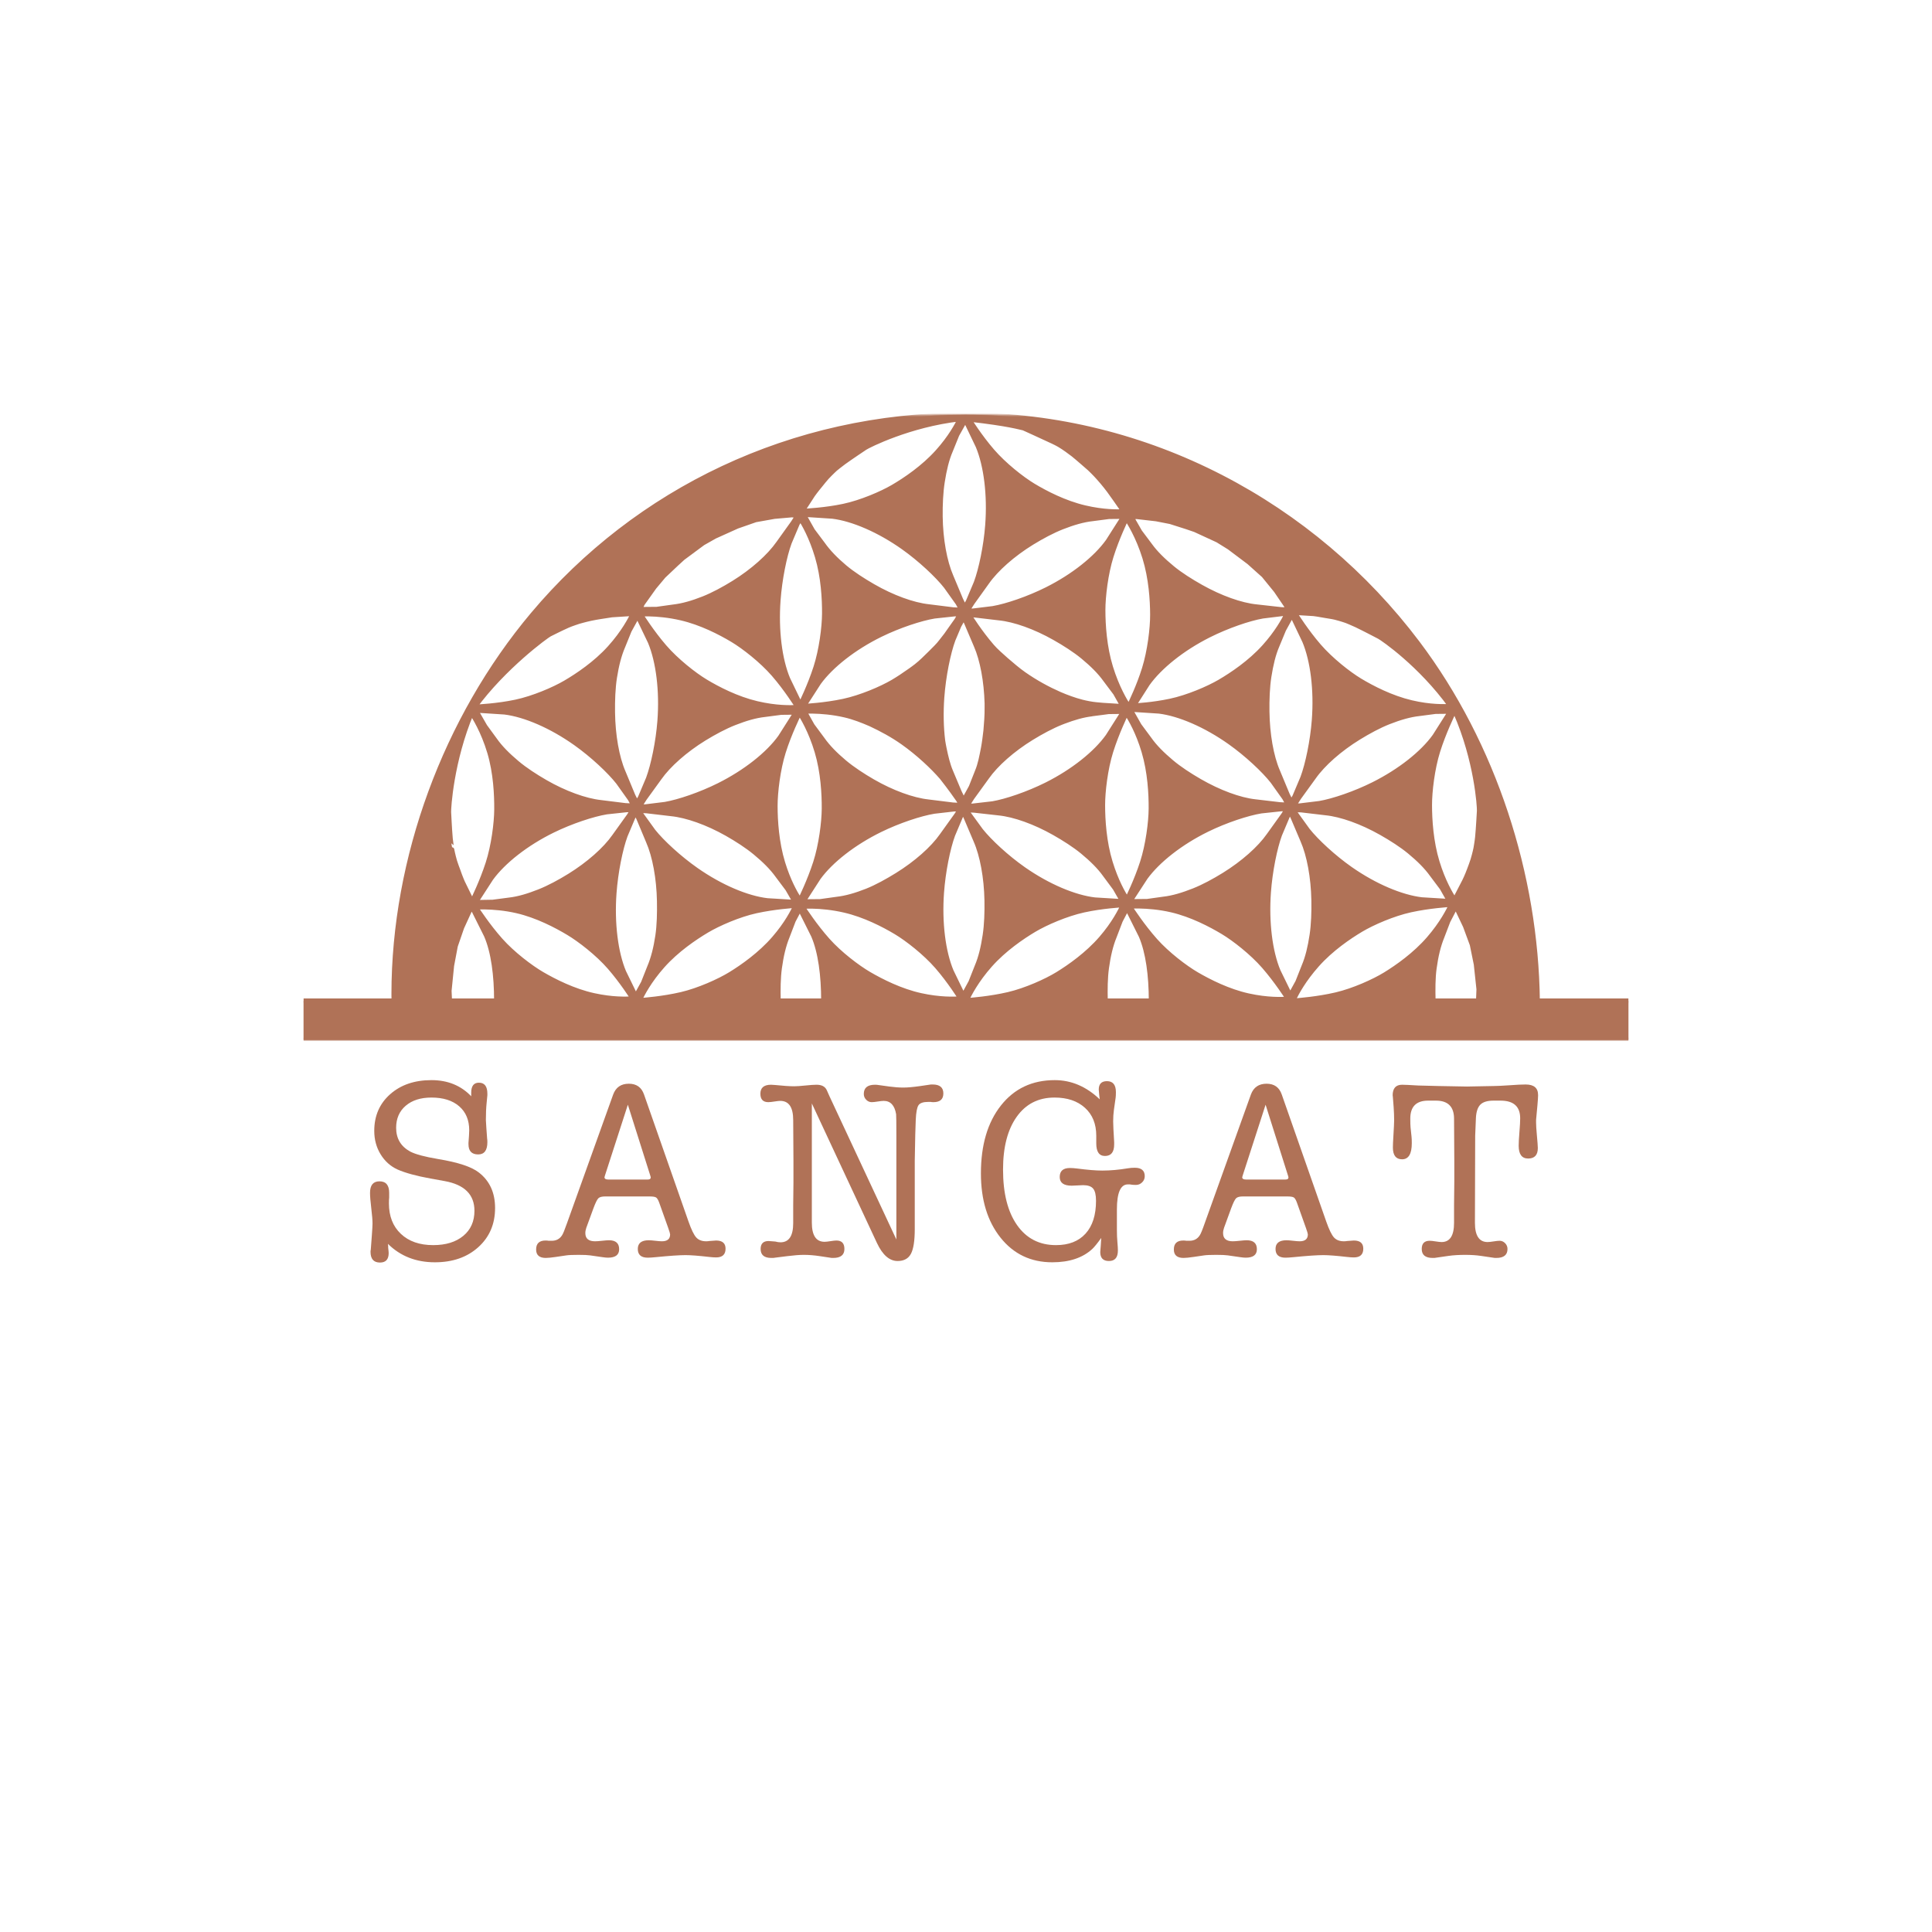 <?xml version="1.0" encoding="UTF-8"?> <svg xmlns="http://www.w3.org/2000/svg" width="1166" height="1166" viewBox="0 0 1166 1166" fill="none"><g clip-path="url(#clip0_2722_2198)"><mask id="mask0_2722_2198" style="mask-type:luminance" maskUnits="userSpaceOnUse" x="183" y="171" width="800" height="825"><path d="M983 171H183V995.471H983V171Z" fill="white"></path></mask><g mask="url(#mask0_2722_2198)"><path d="M582.609 250.34C477.539 250.34 384.351 296.094 321.574 370.735C268.792 433.492 237.606 517.943 237.606 599.99C237.606 604.36 237.755 602.503 237.785 603.958H157.04V627.576H1008.98V603.958H927.968C927.057 528.255 901.858 449.404 855.549 387.987C792.66 304.575 693.127 250.34 582.609 250.34ZM579.297 252.924C577.61 256.339 573.683 263.891 565.691 272.759C557.197 282.18 546.449 289.436 539.013 293.793C532.115 297.835 519.68 303.177 509.115 305.417C497.774 307.822 486.453 308.273 485.752 308.369C485.159 308.451 484.76 308.482 484.228 308.554L484.674 307.816L490.584 298.683C490.584 298.683 492.4 296.098 495.328 292.594C496.282 291.454 497.726 289.529 498.997 288.165C501.639 285.336 504.102 283.091 504.102 283.091C504.102 283.091 507.336 280.438 509.293 279.032C514.117 275.57 520.762 271.175 522.095 270.268C523.922 269.022 548.835 256.375 579.297 252.924ZM584.846 253.108C609.166 255.878 615.133 257.904 617.522 258.367C617.963 258.452 628.439 263.309 631.129 264.548C633.827 265.792 637.004 267.19 639.273 268.515C642.321 270.295 645.707 272.869 647.509 274.235C649.331 275.614 657.535 282.815 657.535 282.815C657.535 282.815 660.666 285.767 663.086 288.534C663.562 289.079 666.458 292.295 669.351 296.192C671.617 299.241 675.166 304.417 676.962 306.986C678.108 308.627 678.137 308.482 678.303 308.646C674.616 308.854 666.214 309.052 654.67 306.34C642.504 303.482 630.992 297.506 623.607 293.055C616.757 288.926 606.075 280.508 598.903 272.205C591.286 263.389 585.396 253.874 584.846 253.108ZM582.609 253.477C582.678 253.645 582.623 253.485 582.698 253.662L590.217 269.345C595.098 281.079 597.333 298.732 595.946 316.949C594.981 329.645 592.025 343.639 589.054 351.638L584.219 363.078L582.34 366.306C582.34 366.307 582.262 366.477 582.251 366.491L581.623 365.384L579.922 361.878L574.015 347.763C570.171 338.877 567.747 325.5 567.57 311.783C567.478 304.679 567.828 297.079 568.824 290.749C569.967 283.468 571.454 277.22 573.746 271.928L577.596 262.426L582.609 253.477ZM485.035 310.491C485.351 310.532 485.044 310.541 485.391 310.584L502.401 311.691C514.698 313.214 530.585 320.06 545.192 330.419C555.369 337.638 565.65 347.289 570.881 353.944L578.043 364L579.833 367.321C579.833 367.321 580.174 367.815 580.283 368.059C580.248 368.103 580.223 368.109 580.191 368.152L578.939 368.059L575.178 367.875L560.408 366.03C551.021 365.013 538.543 360.464 526.927 353.76C520.914 350.287 514.649 346.283 509.831 342.228C504.285 337.563 499.88 332.99 496.583 328.297L490.495 320.178L485.035 310.491ZM477.963 310.86L481.185 311.23L480.647 312.244L478.59 315.473L469.727 327.836C464.212 335.732 454.191 344.665 442.781 351.73C436.872 355.389 430.328 358.932 424.52 361.232C417.84 363.879 411.849 365.592 406.258 366.214L396.322 367.598L386.296 367.69L387.728 364.461L394.889 354.405L400.529 347.671L408.138 340.475L412.166 336.784L424.251 327.836L431.413 323.776L444.93 317.687L456.03 313.813L467.399 311.783L477.963 310.86ZM678.125 311.783C678.054 311.88 678.108 311.775 678.034 311.875L668.635 326.636C661.282 336.908 647.706 347.718 631.754 355.697C620.639 361.258 607.456 365.734 599.258 367.137L587.175 368.613H583.952L584.219 368.059L584.846 366.952L586.906 363.723L595.769 351.361C601.306 343.483 611.372 334.587 622.802 327.559C628.723 323.919 635.248 320.431 641.063 318.149C647.752 315.524 653.822 313.771 659.414 313.167L669.262 311.875L678.125 311.783ZM685.822 311.875L697.819 313.259L706.324 314.92L716.17 318.056L721.272 319.809L734.878 326.083L741.862 330.419L753.767 339.368L762.63 347.302L770.061 356.435L776.146 365.384L777.311 367.967H776.953L773.192 367.782L758.334 366.122C748.935 365.203 736.442 360.713 724.764 354.129C718.716 350.719 712.437 346.787 707.576 342.781C701.987 338.174 697.404 333.694 694.058 329.035L687.971 320.916L682.958 312.152L685.822 311.875ZM679.827 312.89C681.308 315.108 686.825 323.71 690.836 336.692C694.622 348.947 695.465 362.197 695.49 371.012C695.516 379.19 693.869 392.902 690.569 403.486C687.183 414.341 682.626 423.525 681.975 424.981C682.024 424.764 681.067 426.006 680.99 425.996C679.274 423.391 674.195 415.152 670.337 402.563C666.578 390.3 665.779 377.059 665.77 368.244C665.765 360.066 667.372 346.346 670.695 335.77C674.261 324.418 679.38 314.03 679.646 313.352C679.715 313.174 679.752 313.071 679.827 312.89ZM483.065 313.075C485.073 316.241 489.613 323.987 493.179 335.954C496.846 348.247 497.536 361.551 497.476 370.366C497.422 378.544 495.689 392.199 492.286 402.748C488.63 414.07 483.426 424.49 483.153 425.166C483.125 425.24 483.096 425.276 483.065 425.35L475.545 409.759C470.629 398.042 468.397 380.469 469.727 362.247C470.652 349.549 473.494 335.567 476.442 327.559L481.274 316.119L483.065 313.075ZM781.25 369.812H782.055L792.709 370.458C792.709 370.458 795.725 370.81 800.139 371.658C801.572 371.933 803.995 372.224 805.777 372.672C809.478 373.602 812.58 374.702 812.58 374.702C812.58 374.702 816.416 376.247 818.579 377.285C823.907 379.84 830.934 383.566 832.366 384.297C834.319 385.296 857.248 400.968 875.423 426.181C871.725 426.388 863.335 426.679 851.791 423.967C839.625 421.108 828.109 415.133 820.727 410.682C813.878 406.553 803.193 398.135 796.02 389.832C788.32 380.92 782.221 371.13 781.786 370.55C781.577 370.269 781.434 370.03 781.25 369.812ZM381.999 370.366C380.533 373.409 376.37 381.592 367.944 390.939C359.451 400.361 348.614 407.617 341.178 411.973C334.28 416.015 321.845 421.357 311.279 423.598C299.939 426.003 288.619 426.453 287.915 426.55C287.318 426.632 286.935 426.755 286.393 426.827C304.099 402.54 329.896 383.724 331.779 382.82C333.149 382.163 337.599 379.847 342.7 377.562C344.772 376.634 349.325 375.163 349.325 375.163C349.325 375.163 353.037 374.083 356.576 373.318C358.281 372.949 360.754 372.517 362.125 372.303C366.343 371.645 369.287 371.196 369.287 371.196L380.835 370.458L381.999 370.366ZM773.997 370.458L776.595 370.55C774.665 374.385 770.691 381.742 762.9 390.385C754.403 399.807 743.567 407.063 736.133 411.42C729.235 415.462 716.8 420.803 706.233 423.044C695.545 425.311 685.991 425.762 684.213 425.904L692.626 412.711C699.959 402.423 713.575 391.482 729.507 383.466C740.613 377.88 753.808 373.356 762.003 371.934L773.997 370.458ZM391.756 370.643C396.787 370.743 403.652 371.339 411.003 373.041C423.178 375.86 434.669 381.807 442.065 386.234C448.927 390.341 459.664 398.712 466.862 406.992C474.588 415.878 480.658 425.696 481.094 426.273C481.231 426.453 481.317 426.547 481.455 426.734C481.28 426.756 481.071 426.805 480.916 426.827C477.095 427.037 468.493 427.259 456.836 424.52C444.669 421.662 433.156 415.686 425.773 411.235C418.924 407.106 408.239 398.688 401.066 390.385C393.367 381.474 387.266 371.683 386.832 371.104C386.757 371.003 386.73 370.931 386.654 370.827C388.037 370.741 388.639 370.58 391.756 370.643ZM576.075 370.643H579.297C578.73 371.771 578.601 372.064 577.507 373.964L577.418 374.148L573.746 379.315C572.079 381.849 570.205 384.352 567.928 387.157C566.286 389.42 563.768 391.73 561.482 394.076C558.655 396.817 555.922 399.643 552.978 401.918C551.866 402.809 550.657 403.633 549.489 404.501C545.696 407.21 541.883 409.727 538.835 411.512C531.937 415.554 519.502 420.896 508.935 423.136C497.597 425.541 486.276 426.084 485.571 426.181C485.362 426.21 485.25 426.246 485.035 426.273L494.254 411.973C501.687 401.761 515.394 390.948 531.404 383.097C542.562 377.626 555.779 373.271 563.989 371.934L576.075 370.643ZM584.846 371.104L588.069 371.289L602.93 373.041C612.326 373.982 624.747 378.424 636.408 385.035C642.45 388.458 648.746 392.458 653.596 396.474C659.176 401.094 663.691 405.554 667.025 410.22L673.112 418.339L677.587 426.273L665.682 425.535C662.886 425.266 660.351 425.144 657.177 424.52C655.79 424.259 654.424 423.975 652.969 423.598C648.291 422.389 643.779 420.712 639.542 418.893C632.43 415.777 625.039 411.753 617.969 406.807C614.248 404.204 610.725 401.116 607.227 398.135C604.254 395.452 601.171 392.851 598.722 390.016C591.211 381.322 585.536 372.101 584.846 371.104ZM779.726 371.104C779.798 371.272 779.743 371.112 779.818 371.289L787.337 387.064C792.216 398.798 794.45 416.359 793.067 434.576C792.101 447.272 789.145 461.266 786.172 469.264L781.339 480.704L779.46 483.933C779.46 483.933 779.38 484.105 779.371 484.116L778.744 483.012L777.042 479.597L771.133 465.39C767.291 456.504 764.956 443.127 764.779 429.41C764.687 422.306 764.945 414.705 765.942 408.375C767.088 401.095 768.572 394.847 770.866 389.555L774.805 380.053L779.726 371.104ZM384.774 371.658C384.843 371.825 384.789 371.665 384.863 371.842L392.383 387.526C397.263 399.259 399.497 416.913 398.112 435.13C397.146 447.825 394.19 461.82 391.219 469.819L386.385 481.259L384.505 484.488C384.505 484.488 384.426 484.657 384.416 484.671L383.789 483.564L382.088 480.152L376.18 465.943C372.337 457.058 370.002 443.68 369.824 429.964C369.732 422.86 369.992 415.259 370.988 408.929C372.133 401.648 373.708 395.4 376.001 390.109L379.85 380.606L384.774 371.658ZM581.623 372.672L583.056 375.532L589.054 389.647C592.835 398.241 595.207 411.149 595.588 424.428C595.588 425.301 595.605 426.131 595.588 427.011C595.645 431.753 595.267 436.379 594.872 440.942C594.454 444.422 594.061 447.83 593.44 451.182C592.446 456.345 591.486 461.45 589.77 465.482L586.012 474.985L581.535 483.104L579.028 477.937L573.837 465.574C572.176 461.738 570.953 456.734 569.896 451.551C569.644 450.04 569.288 448.7 569.091 447.123C568.08 438.977 567.891 429.941 568.555 420.83C569.48 408.131 572.322 394.15 575.27 386.142L578.85 377.654L581.623 372.672ZM682.511 428.211C682.537 428.177 682.574 428.245 682.6 428.211L699.518 429.318C711.819 430.841 727.703 437.687 742.309 448.046C752.487 455.265 762.771 464.916 768.002 471.57L775.163 481.628L776.953 484.949C776.953 484.949 777.294 485.442 777.4 485.687C777.366 485.728 777.343 485.737 777.311 485.779L776.146 485.687L772.387 485.501L757.526 483.75C748.139 482.732 735.66 478.091 724.047 471.387C718.032 467.915 711.859 463.91 707.04 459.855C701.495 455.19 697 450.71 693.7 446.016L687.613 437.805L682.511 428.764L682.422 428.395C682.497 428.295 682.431 428.318 682.511 428.211ZM287.199 428.672C287.514 428.712 287.208 428.722 287.557 428.764L304.565 429.871C316.864 431.394 332.749 438.24 347.355 448.599C357.534 455.818 367.817 465.469 373.047 472.125L380.208 482.18L381.999 485.501C381.999 485.501 382.34 485.997 382.446 486.239C382.412 486.283 382.387 486.289 382.357 486.331L381.193 486.239L377.433 486.056L362.573 484.211C353.185 483.192 340.706 478.646 329.093 471.942C323.079 468.467 316.905 464.463 312.085 460.408C306.541 455.743 302.045 451.263 298.747 446.57L292.749 438.359L287.199 428.672ZM490.584 429.318C495.614 429.418 502.481 429.923 509.831 431.624C515.323 432.896 520.496 434.94 525.406 437.067C531.909 440.113 538.592 443.678 545.011 448.23C554.123 454.692 562.797 462.804 568.375 469.264C573.282 475.505 577.278 481.126 578.401 482.826L579.655 485.04C579.655 485.04 580.016 485.486 580.102 485.687C580.111 485.705 580.094 485.758 580.102 485.779L579.922 485.87H578.759L575.089 485.687L560.231 483.842C550.841 482.823 538.362 478.277 526.749 471.57C520.734 468.098 514.472 464.002 509.651 459.947C504.108 455.282 499.702 450.801 496.402 446.108L490.315 437.897L485.571 429.41C486.966 429.325 487.522 429.257 490.584 429.318ZM875.243 429.41C875.143 429.552 875.26 429.444 875.154 429.595L865.844 444.263C858.488 454.535 844.824 465.344 828.874 473.323C817.756 478.885 804.577 483.361 796.378 484.763L784.292 486.239H780.981L781.966 484.58L784.023 481.35L792.978 468.989C798.515 461.11 808.578 452.213 820.011 445.186C825.932 441.546 832.369 438.058 838.184 435.776C844.873 433.151 850.943 431.398 856.534 430.794L866.38 429.502L875.243 429.41ZM877.391 429.41H877.93C878.248 429.865 878.182 429.747 878.466 430.148C891.127 458.941 892.854 487.137 892.7 489.377C892.588 491.019 892.193 499.12 891.625 505.154C891.396 507.601 890.64 511.888 890.64 511.888C890.64 511.888 889.995 515.135 888.85 518.899C888.297 520.712 887.4 523.018 886.882 524.435C885.283 528.792 883.837 531.629 883.837 531.629L878.735 541.501L877.93 542.886L877.661 542.794C875.555 539.509 871.058 532.04 867.457 520.281C863.696 508.02 862.896 494.685 862.891 485.87C862.882 477.692 864.492 463.973 867.812 453.396C871.381 442.045 876.5 431.657 876.767 430.978C877.002 430.374 877.131 430.029 877.391 429.41ZM677.945 429.502C677.845 429.645 677.962 429.536 677.856 429.687L668.546 444.356C661.19 454.627 647.526 465.529 631.576 473.509C620.458 479.068 607.279 483.544 599.08 484.949L586.994 486.331H583.683L584.668 484.671L586.728 481.442L595.677 469.081C601.217 461.202 611.192 452.398 622.624 445.37C628.451 441.788 634.87 438.337 640.617 436.052C641.098 435.868 641.562 435.678 642.049 435.499C648.099 433.196 653.739 431.574 658.878 430.978C658.987 430.966 659.127 430.898 659.236 430.886L665.682 430.056C666.956 429.915 668.062 429.688 669.085 429.595L677.945 429.502ZM480.289 429.964C480.189 430.106 480.306 429.997 480.2 430.148L470.89 444.817C463.535 455.089 449.87 465.898 433.919 473.878C422.803 479.437 409.622 483.913 401.424 485.318L389.429 486.794H386.027L387.012 485.132L389.071 481.902L398.022 469.541C403.561 461.663 413.625 452.767 425.057 445.739C430.977 442.099 437.503 438.611 443.319 436.329C450.007 433.705 455.987 431.952 461.58 431.347L471.429 430.056L480.289 429.964ZM482.437 430.148C484.099 432.71 489.221 440.991 493.002 453.673C496.666 465.966 497.359 479.269 497.299 488.084C497.241 496.262 495.508 510.01 492.105 520.558C488.47 531.824 483.383 542.024 483.065 542.794L482.26 542.517C479.885 538.703 475.852 531.668 472.5 520.744C468.742 508.481 467.943 495.24 467.936 486.425C467.929 478.247 469.535 464.526 472.861 453.95C476.427 442.599 481.635 432.21 481.902 431.532C482.111 430.998 482.208 430.697 482.437 430.148ZM679.827 430.24C679.841 430.264 679.899 430.308 679.916 430.333C679.549 431.263 679.982 430.897 680.182 430.886C682.236 434.136 686.765 441.725 690.3 453.581C693.964 465.874 694.657 479.177 694.597 487.993C694.539 496.17 692.806 509.827 689.403 520.375C685.762 531.656 680.577 541.959 680.274 542.7H680.182C677.982 539.234 673.682 531.871 670.156 520.375C666.398 508.112 665.599 494.777 665.593 485.965C665.584 477.784 667.191 464.065 670.517 453.489C674.083 442.138 679.202 431.749 679.466 431.071C679.595 430.747 679.687 430.573 679.827 430.24ZM284.603 430.333C286.106 432.62 291.567 441.163 295.435 454.134C299.1 466.427 299.702 479.732 299.642 488.545C299.586 496.725 297.854 510.379 294.45 520.927C290.797 532.249 285.59 542.67 285.319 543.346C285.217 543.6 285.12 543.792 285.05 543.993L284.066 542.331L279.232 532.462C279.232 532.462 277.964 529.622 276.457 525.264C275.967 523.847 275.008 521.544 274.487 519.729C273.407 515.965 272.787 512.717 272.787 512.717C272.786 512.717 272.109 508.525 271.891 506.075C271.356 500.044 271.013 491.848 270.907 490.207C270.761 487.951 272.419 459.353 284.603 430.333ZM773.192 488.27H776.684L776.595 488.453L774.536 491.774L765.673 504.138C760.158 512.032 750.138 520.874 738.728 527.939C732.819 531.6 726.276 535.142 720.467 537.442C713.787 540.087 707.797 541.894 702.205 542.517L692.357 543.899L682.422 543.993L682.691 543.438L682.422 543.346L691.374 529.601C698.808 519.389 712.512 508.575 728.525 500.726C739.682 495.252 752.899 490.898 761.106 489.56L773.192 488.27ZM575.894 488.362L579.386 488.453L579.297 488.639L577.238 491.869L568.375 504.23C562.86 512.127 552.84 520.966 541.43 528.033C535.521 531.691 528.975 535.325 523.169 537.628C516.489 540.273 510.499 541.985 504.907 542.608L494.97 543.993L484.944 544.085L485.302 543.438H485.213L494.076 529.693C501.51 519.481 515.214 508.758 531.224 500.909C542.384 495.438 555.602 491.081 563.811 489.746L575.894 488.362ZM378.239 488.822H381.73L381.641 489.008L379.582 492.329L370.719 504.69C365.205 512.587 355.184 521.429 343.774 528.494C337.865 532.152 331.321 535.694 325.513 537.994C318.832 540.642 312.842 542.446 307.251 543.069L297.404 544.362L287.11 544.545L296.419 530.153C303.852 519.941 317.558 509.127 333.569 501.278C344.727 495.807 357.945 491.45 366.154 490.115L378.239 488.822ZM780.803 488.822H781.428L785.189 488.917L800.048 490.667C809.443 491.609 821.864 496.052 833.529 502.662C839.567 506.084 845.864 510.084 850.716 514.102C856.294 518.722 860.808 523.18 864.143 527.847L870.23 535.966L874.707 543.899L858.055 542.886C845.749 541.442 829.756 534.697 815.087 524.435C804.863 517.281 794.576 507.713 789.305 501.092L782.055 491.036L780.803 488.822ZM583.503 488.917H584.13L587.891 489.1L602.75 490.759C612.145 491.701 624.566 496.144 636.231 502.754C642.269 506.178 648.566 510.178 653.418 514.193C658.996 518.814 663.51 523.274 666.845 527.939L672.932 536.152L677.409 543.993L660.757 542.977C648.451 541.534 632.458 534.788 617.789 524.526C607.565 517.373 597.278 507.808 592.007 501.186L584.757 491.222L583.503 488.917ZM385.848 489.283H386.474L390.234 489.469L405.094 491.222C414.49 492.161 427 496.604 438.664 503.214C444.704 506.639 450.911 510.639 455.762 514.654C461.341 519.274 465.856 523.735 469.189 528.399L475.276 536.518L479.842 544.454L463.102 543.438C450.795 541.997 434.893 535.252 420.223 524.987C409.999 517.836 399.623 508.268 394.352 501.647L387.101 491.591L385.848 489.283ZM778.563 490.021L780.176 493.159L786.172 507.273C790.07 516.136 792.534 529.539 792.797 543.255C792.932 550.358 792.68 557.951 791.723 564.289C790.623 571.575 789.148 577.802 786.888 583.11L783.129 592.61L778.655 600.728L771.493 586.062C766.575 574.345 764.344 556.679 765.673 538.458C766.601 525.757 769.44 511.776 772.387 503.769L777.223 492.329L778.563 490.021ZM581.354 490.115L582.878 493.251L588.876 507.368C592.772 516.228 595.236 529.631 595.499 543.346C595.634 550.449 595.382 558.045 594.425 564.381C593.325 571.67 591.853 577.896 589.593 583.201L585.831 592.704L581.354 600.914L574.193 586.153C569.277 574.436 567.046 556.862 568.375 538.641C569.303 525.943 572.142 511.962 575.089 503.952L579.922 492.512L581.354 490.115ZM383.61 490.484L385.311 493.711L391.219 507.829C395.117 516.688 397.581 530.091 397.843 543.807C397.979 550.91 397.815 558.506 396.858 564.841C395.758 572.13 394.196 578.357 391.935 583.662L388.175 593.165L383.699 601.283L376.538 586.614C371.622 574.897 369.389 557.231 370.719 539.01C371.646 526.312 374.487 512.331 377.433 504.321L382.267 492.881L383.61 490.484ZM875.87 545.838C874.206 549.404 870.224 557.304 862.263 566.504C853.956 576.101 843.294 583.579 835.947 588.09C829.129 592.276 816.834 597.809 806.315 600.268C795.023 602.91 783.742 603.663 783.041 603.775C782.594 603.846 782.247 603.899 781.875 603.958H781.339L780.981 602.76C782.645 599.323 786.782 591.453 794.946 582.277C803.382 572.801 814.124 565.464 821.532 561.06C828.407 556.974 840.791 551.559 851.341 549.251C862.667 546.771 874.002 546.124 874.707 546.021C875.163 545.956 875.398 545.894 875.87 545.838ZM677.767 546.113C676.137 549.593 672.347 557.272 664.519 566.318C656.211 575.915 645.546 583.396 638.199 587.907C631.381 592.09 619.089 597.623 608.568 600.085C597.278 602.727 585.995 603.477 585.296 603.589C584.64 603.692 584.273 603.778 583.594 603.867L583.503 603.406C584.966 600.336 589.169 591.898 597.648 582.372C606.084 572.895 616.826 565.556 624.234 561.151C631.109 557.065 643.493 551.654 654.046 549.342C665.369 546.863 676.704 546.308 677.409 546.207C677.55 546.186 677.621 546.133 677.767 546.113ZM480.2 546.485C478.493 550.11 474.766 557.496 467.13 566.318C458.824 575.915 448.16 583.396 440.812 587.907C433.995 592.09 421.701 597.623 411.181 600.085C399.891 602.727 388.608 603.477 387.907 603.589C387.254 603.692 386.885 603.778 386.206 603.867L386.116 603.406C387.745 600.032 391.769 592.07 399.992 582.832C408.427 573.356 419.26 566.019 426.668 561.612C433.541 557.526 445.837 552.114 456.388 549.803C467.713 547.326 479.048 546.677 479.753 546.576C479.925 546.55 480.022 546.508 480.2 546.485ZM687.705 546.945C692.735 547.046 699.598 547.55 706.949 549.251C719.123 552.07 730.616 558.107 738.012 562.536C744.873 566.642 755.609 575.015 762.808 583.293C770.534 592.179 776.696 601.906 777.131 602.482C777.237 602.624 777.294 602.706 777.4 602.851C773.461 603.126 765.034 603.441 753.498 600.914C741.292 598.24 729.702 592.338 722.257 587.999C715.351 583.975 704.571 575.803 697.281 567.611C689.458 558.816 683.221 549.086 682.78 548.513C682.371 547.981 682.038 547.571 681.706 547.128C682.895 547.04 684.038 546.871 687.705 546.945ZM490.404 547.037C495.437 547.137 502.3 547.733 509.651 549.437C521.828 552.253 533.318 558.202 540.714 562.627C547.575 566.734 558.311 575.106 565.51 583.387C573.236 592.273 579.309 602.089 579.744 602.668C575.866 602.943 567.366 603.273 555.753 600.728C543.547 598.057 531.957 592.152 524.512 587.816C517.603 583.789 506.826 575.617 499.536 567.425C491.71 558.633 485.477 548.9 485.035 548.327C484.709 547.905 484.474 547.565 484.228 547.223C485.362 547.134 486.634 546.963 490.404 547.037ZM292.749 547.497C297.78 547.598 304.645 548.102 311.995 549.803C324.171 552.622 335.662 558.662 343.058 563.088C349.92 567.197 360.656 575.475 367.855 583.753C375.434 592.471 381.271 601.762 381.909 602.668C377.739 602.937 369.58 603.188 358.366 600.728C346.16 598.057 334.57 592.152 327.124 587.816C320.216 583.789 309.439 575.617 302.149 567.425C294.323 558.633 288.089 548.9 287.646 548.327C287.431 548.049 287.327 547.884 287.11 547.589C288.396 547.5 289.304 547.429 292.749 547.497ZM878.377 547.497L879.54 548.973L884.283 558.937L888.403 570.102L890.82 582.003L892.43 597.038L892.161 603.958H865.039C864.864 597.301 864.856 590.304 865.664 584.4C866.666 577.096 868.133 570.826 870.322 565.488L873.991 555.893L878.377 547.497ZM284.871 547.683C285.044 547.683 285.206 547.683 285.23 547.683C285.567 548.516 285.126 547.798 285.677 549.065L293.465 564.658C297.721 574.489 299.58 588.855 299.552 603.958H271.444L271.175 597.962L272.697 582.832L274.935 570.932L278.784 559.77L283.35 549.803L284.871 547.683ZM680.363 547.866C680.698 548.696 680.265 548.002 680.809 549.251L688.598 564.841C692.838 574.634 694.694 588.926 694.685 603.958H667.203C667.022 597.245 667.102 590.177 667.919 584.217C668.921 576.913 670.385 570.643 672.574 565.302L676.246 555.707L680.363 547.866ZM482.795 548.235C483.047 548.838 482.732 548.303 483.065 549.065L490.853 564.658C495.11 574.489 496.966 588.855 496.941 603.958H469.816C469.635 597.245 469.716 590.177 470.532 584.217C471.535 576.913 472.998 570.643 475.187 565.302L478.857 555.707L482.795 548.235Z" fill="#B07257"></path><mask id="mask1_2722_2198" style="mask-type:luminance" maskUnits="userSpaceOnUse" x="157" y="250" width="852" height="378"><path d="M1008.98 250.34H157.04V627.576H1008.98V250.34Z" fill="black"></path><path d="M582.609 250.34C477.539 250.34 384.351 296.094 321.574 370.735C268.792 433.492 237.606 517.943 237.606 599.99C237.606 604.36 237.755 602.503 237.785 603.958H157.04V627.576H1008.98V603.958H927.968C927.057 528.255 901.858 449.404 855.549 387.987C792.66 304.575 693.127 250.34 582.609 250.34ZM579.297 252.924C577.61 256.339 573.683 263.891 565.691 272.759C557.197 282.18 546.449 289.436 539.013 293.793C532.115 297.835 519.68 303.177 509.115 305.417C497.774 307.822 486.453 308.273 485.752 308.369C485.159 308.451 484.76 308.482 484.228 308.554L484.674 307.816L490.584 298.683C490.584 298.683 492.4 296.098 495.328 292.594C496.282 291.454 497.726 289.529 498.997 288.165C501.639 285.336 504.102 283.091 504.102 283.091C504.102 283.091 507.336 280.438 509.293 279.032C514.117 275.57 520.762 271.175 522.095 270.268C523.922 269.022 548.835 256.375 579.297 252.924ZM584.846 253.108C609.166 255.878 615.133 257.904 617.522 258.367C617.963 258.452 628.439 263.309 631.129 264.548C633.827 265.792 637.004 267.19 639.273 268.515C642.321 270.295 645.707 272.869 647.509 274.235C649.331 275.614 657.535 282.815 657.535 282.815C657.535 282.815 660.666 285.767 663.086 288.534C663.562 289.079 666.458 292.295 669.351 296.192C671.617 299.241 675.166 304.417 676.962 306.986C678.108 308.627 678.137 308.482 678.303 308.646C674.616 308.854 666.214 309.052 654.67 306.34C642.504 303.482 630.992 297.506 623.607 293.055C616.757 288.926 606.075 280.508 598.903 272.205C591.286 263.389 585.396 253.874 584.846 253.108ZM582.609 253.477C582.678 253.645 582.623 253.485 582.698 253.662L590.217 269.345C595.098 281.079 597.333 298.732 595.946 316.949C594.981 329.645 592.025 343.639 589.054 351.638L584.219 363.078L582.34 366.306C582.34 366.307 582.262 366.477 582.251 366.491L581.623 365.384L579.922 361.878L574.015 347.763C570.171 338.877 567.747 325.5 567.57 311.783C567.478 304.679 567.828 297.079 568.824 290.749C569.967 283.468 571.454 277.22 573.746 271.928L577.596 262.426L582.609 253.477ZM485.035 310.491C485.351 310.532 485.044 310.541 485.391 310.584L502.401 311.691C514.698 313.214 530.585 320.06 545.192 330.419C555.369 337.638 565.65 347.289 570.881 353.944L578.043 364L579.833 367.321C579.833 367.321 580.174 367.815 580.283 368.059C580.248 368.103 580.223 368.109 580.191 368.152L578.939 368.059L575.178 367.875L560.408 366.03C551.021 365.013 538.543 360.464 526.927 353.76C520.914 350.287 514.649 346.283 509.831 342.228C504.285 337.563 499.88 332.99 496.583 328.297L490.495 320.178L485.035 310.491ZM477.963 310.86L481.185 311.23L480.647 312.244L478.59 315.473L469.727 327.836C464.212 335.732 454.191 344.665 442.781 351.73C436.872 355.389 430.328 358.932 424.52 361.232C417.84 363.879 411.849 365.592 406.258 366.214L396.322 367.598L386.296 367.69L387.728 364.461L394.889 354.405L400.529 347.671L408.138 340.475L412.166 336.784L424.251 327.836L431.413 323.776L444.93 317.687L456.03 313.813L467.399 311.783L477.963 310.86ZM678.125 311.783C678.054 311.88 678.108 311.775 678.034 311.875L668.635 326.636C661.282 336.908 647.706 347.718 631.754 355.697C620.639 361.258 607.456 365.734 599.258 367.137L587.175 368.613H583.952L584.219 368.059L584.846 366.952L586.906 363.723L595.769 351.361C601.306 343.483 611.372 334.587 622.802 327.559C628.723 323.919 635.248 320.431 641.063 318.149C647.752 315.524 653.822 313.771 659.414 313.167L669.262 311.875L678.125 311.783ZM685.822 311.875L697.819 313.259L706.324 314.92L716.17 318.056L721.272 319.809L734.878 326.083L741.862 330.419L753.767 339.368L762.63 347.302L770.061 356.435L776.146 365.384L777.311 367.967H776.953L773.192 367.782L758.334 366.122C748.935 365.203 736.442 360.713 724.764 354.129C718.716 350.719 712.437 346.787 707.576 342.781C701.987 338.174 697.404 333.694 694.058 329.035L687.971 320.916L682.958 312.152L685.822 311.875ZM679.827 312.89C681.308 315.108 686.825 323.71 690.836 336.692C694.622 348.947 695.465 362.197 695.49 371.012C695.516 379.19 693.869 392.902 690.569 403.486C687.183 414.341 682.626 423.525 681.975 424.981C682.024 424.764 681.067 426.006 680.99 425.996C679.274 423.391 674.195 415.152 670.337 402.563C666.578 390.3 665.779 377.059 665.77 368.244C665.765 360.066 667.372 346.346 670.695 335.77C674.261 324.418 679.38 314.03 679.646 313.352C679.715 313.174 679.752 313.071 679.827 312.89ZM483.065 313.075C485.073 316.241 489.613 323.987 493.179 335.954C496.846 348.247 497.536 361.551 497.476 370.366C497.422 378.544 495.689 392.199 492.286 402.748C488.63 414.07 483.426 424.49 483.153 425.166C483.125 425.24 483.096 425.276 483.065 425.35L475.545 409.759C470.629 398.042 468.397 380.469 469.727 362.247C470.652 349.549 473.494 335.567 476.442 327.559L481.274 316.119L483.065 313.075ZM781.25 369.812H782.055L792.709 370.458C792.709 370.458 795.725 370.81 800.139 371.658C801.572 371.933 803.995 372.224 805.777 372.672C809.478 373.602 812.58 374.702 812.58 374.702C812.58 374.702 816.416 376.247 818.579 377.285C823.907 379.84 830.934 383.566 832.366 384.297C834.319 385.296 857.248 400.968 875.423 426.181C871.725 426.388 863.335 426.679 851.791 423.967C839.625 421.108 828.109 415.133 820.727 410.682C813.878 406.553 803.193 398.135 796.02 389.832C788.32 380.92 782.221 371.13 781.786 370.55C781.577 370.269 781.434 370.03 781.25 369.812ZM381.999 370.366C380.533 373.409 376.37 381.592 367.944 390.939C359.451 400.361 348.614 407.617 341.178 411.973C334.28 416.015 321.845 421.357 311.279 423.598C299.939 426.003 288.619 426.453 287.915 426.55C287.318 426.632 286.935 426.755 286.393 426.827C304.099 402.54 329.896 383.724 331.779 382.82C333.149 382.163 337.599 379.847 342.7 377.562C344.772 376.634 349.325 375.163 349.325 375.163C349.325 375.163 353.037 374.083 356.576 373.318C358.281 372.949 360.754 372.517 362.125 372.303C366.343 371.645 369.287 371.196 369.287 371.196L380.835 370.458L381.999 370.366ZM773.997 370.458L776.595 370.55C774.665 374.385 770.691 381.742 762.9 390.385C754.403 399.807 743.567 407.063 736.133 411.42C729.235 415.462 716.8 420.803 706.233 423.044C695.545 425.311 685.991 425.762 684.213 425.904L692.626 412.711C699.959 402.423 713.575 391.482 729.507 383.466C740.613 377.88 753.808 373.356 762.003 371.934L773.997 370.458ZM391.756 370.643C396.787 370.743 403.652 371.339 411.003 373.041C423.178 375.86 434.669 381.807 442.065 386.234C448.927 390.341 459.664 398.712 466.862 406.992C474.588 415.878 480.658 425.696 481.094 426.273C481.231 426.453 481.317 426.547 481.455 426.734C481.28 426.756 481.071 426.805 480.916 426.827C477.095 427.037 468.493 427.259 456.836 424.52C444.669 421.662 433.156 415.686 425.773 411.235C418.924 407.106 408.239 398.688 401.066 390.385C393.367 381.474 387.266 371.683 386.832 371.104C386.757 371.003 386.73 370.931 386.654 370.827C388.037 370.741 388.639 370.58 391.756 370.643ZM576.075 370.643H579.297C578.73 371.771 578.601 372.064 577.507 373.964L577.418 374.148L573.746 379.315C572.079 381.849 570.205 384.352 567.928 387.157C566.286 389.42 563.768 391.73 561.482 394.076C558.655 396.817 555.922 399.643 552.978 401.918C551.866 402.809 550.657 403.633 549.489 404.501C545.696 407.21 541.883 409.727 538.835 411.512C531.937 415.554 519.502 420.896 508.935 423.136C497.597 425.541 486.276 426.084 485.571 426.181C485.362 426.21 485.25 426.246 485.035 426.273L494.254 411.973C501.687 401.761 515.394 390.948 531.404 383.097C542.562 377.626 555.779 373.271 563.989 371.934L576.075 370.643ZM584.846 371.104L588.069 371.289L602.93 373.041C612.326 373.982 624.747 378.424 636.408 385.035C642.45 388.458 648.746 392.458 653.596 396.474C659.176 401.094 663.691 405.554 667.025 410.22L673.112 418.339L677.587 426.273L665.682 425.535C662.886 425.266 660.351 425.144 657.177 424.52C655.79 424.259 654.424 423.975 652.969 423.598C648.291 422.389 643.779 420.712 639.542 418.893C632.43 415.777 625.039 411.753 617.969 406.807C614.248 404.204 610.725 401.116 607.227 398.135C604.254 395.452 601.171 392.851 598.722 390.016C591.211 381.322 585.536 372.101 584.846 371.104ZM779.726 371.104C779.798 371.272 779.743 371.112 779.818 371.289L787.337 387.064C792.216 398.798 794.45 416.359 793.067 434.576C792.101 447.272 789.145 461.266 786.172 469.264L781.339 480.704L779.46 483.933C779.46 483.933 779.38 484.105 779.371 484.116L778.744 483.012L777.042 479.597L771.133 465.39C767.291 456.504 764.956 443.127 764.779 429.41C764.687 422.306 764.945 414.705 765.942 408.375C767.088 401.095 768.572 394.847 770.866 389.555L774.805 380.053L779.726 371.104ZM384.774 371.658C384.843 371.825 384.789 371.665 384.863 371.842L392.383 387.526C397.263 399.259 399.497 416.913 398.112 435.13C397.146 447.825 394.19 461.82 391.219 469.819L386.385 481.259L384.505 484.488C384.505 484.488 384.426 484.657 384.416 484.671L383.789 483.564L382.088 480.152L376.18 465.943C372.337 457.058 370.002 443.68 369.824 429.964C369.732 422.86 369.992 415.259 370.988 408.929C372.133 401.648 373.708 395.4 376.001 390.109L379.85 380.606L384.774 371.658ZM581.623 372.672L583.056 375.532L589.054 389.647C592.835 398.241 595.207 411.149 595.588 424.428C595.588 425.301 595.605 426.131 595.588 427.011C595.645 431.753 595.267 436.379 594.872 440.942C594.454 444.422 594.061 447.83 593.44 451.182C592.446 456.345 591.486 461.45 589.77 465.482L586.012 474.985L581.535 483.104L579.028 477.937L573.837 465.574C572.176 461.738 570.953 456.734 569.896 451.551C569.644 450.04 569.288 448.7 569.091 447.123C568.08 438.977 567.891 429.941 568.555 420.83C569.48 408.131 572.322 394.15 575.27 386.142L578.85 377.654L581.623 372.672ZM682.511 428.211C682.537 428.177 682.574 428.245 682.6 428.211L699.518 429.318C711.819 430.841 727.703 437.687 742.309 448.046C752.487 455.265 762.771 464.916 768.002 471.57L775.163 481.628L776.953 484.949C776.953 484.949 777.294 485.442 777.4 485.687C777.366 485.728 777.343 485.737 777.311 485.779L776.146 485.687L772.387 485.501L757.526 483.75C748.139 482.732 735.66 478.091 724.047 471.387C718.032 467.915 711.859 463.91 707.04 459.855C701.495 455.19 697 450.71 693.7 446.016L687.613 437.805L682.511 428.764L682.422 428.395C682.497 428.295 682.431 428.318 682.511 428.211ZM287.199 428.672C287.514 428.712 287.208 428.722 287.557 428.764L304.565 429.871C316.864 431.394 332.749 438.24 347.355 448.599C357.534 455.818 367.817 465.469 373.047 472.125L380.208 482.18L381.999 485.501C381.999 485.501 382.34 485.997 382.446 486.239C382.412 486.283 382.387 486.289 382.357 486.331L381.193 486.239L377.433 486.056L362.573 484.211C353.185 483.192 340.706 478.646 329.093 471.942C323.079 468.467 316.905 464.463 312.085 460.408C306.541 455.743 302.045 451.263 298.747 446.57L292.749 438.359L287.199 428.672ZM490.584 429.318C495.614 429.418 502.481 429.923 509.831 431.624C515.323 432.896 520.496 434.94 525.406 437.067C531.909 440.113 538.592 443.678 545.011 448.23C554.123 454.692 562.797 462.804 568.375 469.264C573.282 475.505 577.278 481.126 578.401 482.826L579.655 485.04C579.655 485.04 580.016 485.486 580.102 485.687C580.111 485.705 580.094 485.758 580.102 485.779L579.922 485.87H578.759L575.089 485.687L560.231 483.842C550.841 482.823 538.362 478.277 526.749 471.57C520.734 468.098 514.472 464.002 509.651 459.947C504.108 455.282 499.702 450.801 496.402 446.108L490.315 437.897L485.571 429.41C486.966 429.325 487.522 429.257 490.584 429.318ZM875.243 429.41C875.143 429.552 875.26 429.444 875.154 429.595L865.844 444.263C858.488 454.535 844.824 465.344 828.874 473.323C817.756 478.885 804.577 483.361 796.378 484.763L784.292 486.239H780.981L781.966 484.58L784.023 481.35L792.978 468.989C798.515 461.11 808.578 452.213 820.011 445.186C825.932 441.546 832.369 438.058 838.184 435.776C844.873 433.151 850.943 431.398 856.534 430.794L866.38 429.502L875.243 429.41ZM877.391 429.41H877.93C878.248 429.865 878.182 429.747 878.466 430.148C891.127 458.941 892.854 487.137 892.7 489.377C892.588 491.019 892.193 499.12 891.625 505.154C891.396 507.601 890.64 511.888 890.64 511.888C890.64 511.888 889.995 515.135 888.85 518.899C888.297 520.712 887.4 523.018 886.882 524.435C885.283 528.792 883.837 531.629 883.837 531.629L878.735 541.501L877.93 542.886L877.661 542.794C875.555 539.509 871.058 532.04 867.457 520.281C863.696 508.02 862.896 494.685 862.891 485.87C862.882 477.692 864.492 463.973 867.812 453.396C871.381 442.045 876.5 431.657 876.767 430.978C877.002 430.374 877.131 430.029 877.391 429.41ZM677.945 429.502C677.845 429.645 677.962 429.536 677.856 429.687L668.546 444.356C661.19 454.627 647.526 465.529 631.576 473.509C620.458 479.068 607.279 483.544 599.08 484.949L586.994 486.331H583.683L584.668 484.671L586.728 481.442L595.677 469.081C601.217 461.202 611.192 452.398 622.624 445.37C628.451 441.788 634.87 438.337 640.617 436.052C641.098 435.868 641.562 435.678 642.049 435.499C648.099 433.196 653.739 431.574 658.878 430.978C658.987 430.966 659.127 430.898 659.236 430.886L665.682 430.056C666.956 429.915 668.062 429.688 669.085 429.595L677.945 429.502ZM480.289 429.964C480.189 430.106 480.306 429.997 480.2 430.148L470.89 444.817C463.535 455.089 449.87 465.898 433.919 473.878C422.803 479.437 409.622 483.913 401.424 485.318L389.429 486.794H386.027L387.012 485.132L389.071 481.902L398.022 469.541C403.561 461.663 413.625 452.767 425.057 445.739C430.977 442.099 437.503 438.611 443.319 436.329C450.007 433.705 455.987 431.952 461.58 431.347L471.429 430.056L480.289 429.964ZM482.437 430.148C484.099 432.71 489.221 440.991 493.002 453.673C496.666 465.966 497.359 479.269 497.299 488.084C497.241 496.262 495.508 510.01 492.105 520.558C488.47 531.824 483.383 542.024 483.065 542.794L482.26 542.517C479.885 538.703 475.852 531.668 472.5 520.744C468.742 508.481 467.943 495.24 467.936 486.425C467.929 478.247 469.535 464.526 472.861 453.95C476.427 442.599 481.635 432.21 481.902 431.532C482.111 430.998 482.208 430.697 482.437 430.148ZM679.827 430.24C679.841 430.264 679.899 430.308 679.916 430.333C679.549 431.263 679.982 430.897 680.182 430.886C682.236 434.136 686.765 441.725 690.3 453.581C693.964 465.874 694.657 479.177 694.597 487.993C694.539 496.17 692.806 509.827 689.403 520.375C685.762 531.656 680.577 541.959 680.274 542.7H680.182C677.982 539.234 673.682 531.871 670.156 520.375C666.398 508.112 665.599 494.777 665.593 485.965C665.584 477.784 667.191 464.065 670.517 453.489C674.083 442.138 679.202 431.749 679.466 431.071C679.595 430.747 679.687 430.573 679.827 430.24ZM284.603 430.333C286.106 432.62 291.567 441.163 295.435 454.134C299.1 466.427 299.702 479.732 299.642 488.545C299.586 496.725 297.854 510.379 294.45 520.927C290.797 532.249 285.59 542.67 285.319 543.346C285.217 543.6 285.12 543.792 285.05 543.993L284.066 542.331L279.232 532.462C279.232 532.462 277.964 529.622 276.457 525.264C275.967 523.847 275.008 521.544 274.487 519.729C273.407 515.965 272.787 512.717 272.787 512.717C272.786 512.717 272.109 508.525 271.891 506.075C271.356 500.044 271.013 491.848 270.907 490.207C270.761 487.951 272.419 459.353 284.603 430.333ZM773.192 488.27H776.684L776.595 488.453L774.536 491.774L765.673 504.138C760.158 512.032 750.138 520.874 738.728 527.939C732.819 531.6 726.276 535.142 720.467 537.442C713.787 540.087 707.797 541.894 702.205 542.517L692.357 543.899L682.422 543.993L682.691 543.438L682.422 543.346L691.374 529.601C698.808 519.389 712.512 508.575 728.525 500.726C739.682 495.252 752.899 490.898 761.106 489.56L773.192 488.27ZM575.894 488.362L579.386 488.453L579.297 488.639L577.238 491.869L568.375 504.23C562.86 512.127 552.84 520.966 541.43 528.033C535.521 531.691 528.975 535.325 523.169 537.628C516.489 540.273 510.499 541.985 504.907 542.608L494.97 543.993L484.944 544.085L485.302 543.438H485.213L494.076 529.693C501.51 519.481 515.214 508.758 531.224 500.909C542.384 495.438 555.602 491.081 563.811 489.746L575.894 488.362ZM378.239 488.822H381.73L381.641 489.008L379.582 492.329L370.719 504.69C365.205 512.587 355.184 521.429 343.774 528.494C337.865 532.152 331.321 535.694 325.513 537.994C318.832 540.642 312.842 542.446 307.251 543.069L297.404 544.362L287.11 544.545L296.419 530.153C303.852 519.941 317.558 509.127 333.569 501.278C344.727 495.807 357.945 491.45 366.154 490.115L378.239 488.822ZM780.803 488.822H781.428L785.189 488.917L800.048 490.667C809.443 491.609 821.864 496.052 833.529 502.662C839.567 506.084 845.864 510.084 850.716 514.102C856.294 518.722 860.808 523.18 864.143 527.847L870.23 535.966L874.707 543.899L858.055 542.886C845.749 541.442 829.756 534.697 815.087 524.435C804.863 517.281 794.576 507.713 789.305 501.092L782.055 491.036L780.803 488.822ZM583.503 488.917H584.13L587.891 489.1L602.75 490.759C612.145 491.701 624.566 496.144 636.231 502.754C642.269 506.178 648.566 510.178 653.418 514.193C658.996 518.814 663.51 523.274 666.845 527.939L672.932 536.152L677.409 543.993L660.757 542.977C648.451 541.534 632.458 534.788 617.789 524.526C607.565 517.373 597.278 507.808 592.007 501.186L584.757 491.222L583.503 488.917ZM385.848 489.283H386.474L390.234 489.469L405.094 491.222C414.49 492.161 427 496.604 438.664 503.214C444.704 506.639 450.911 510.639 455.762 514.654C461.341 519.274 465.856 523.735 469.189 528.399L475.276 536.518L479.842 544.454L463.102 543.438C450.795 541.997 434.893 535.252 420.223 524.987C409.999 517.836 399.623 508.268 394.352 501.647L387.101 491.591L385.848 489.283ZM778.563 490.021L780.176 493.159L786.172 507.273C790.07 516.136 792.534 529.539 792.797 543.255C792.932 550.358 792.68 557.951 791.723 564.289C790.623 571.575 789.148 577.802 786.888 583.11L783.129 592.61L778.655 600.728L771.493 586.062C766.575 574.345 764.344 556.679 765.673 538.458C766.601 525.757 769.44 511.776 772.387 503.769L777.223 492.329L778.563 490.021ZM581.354 490.115L582.878 493.251L588.876 507.368C592.772 516.228 595.236 529.631 595.499 543.346C595.634 550.449 595.382 558.045 594.425 564.381C593.325 571.67 591.853 577.896 589.593 583.201L585.831 592.704L581.354 600.914L574.193 586.153C569.277 574.436 567.046 556.862 568.375 538.641C569.303 525.943 572.142 511.962 575.089 503.952L579.922 492.512L581.354 490.115ZM383.61 490.484L385.311 493.711L391.219 507.829C395.117 516.688 397.581 530.091 397.843 543.807C397.979 550.91 397.815 558.506 396.858 564.841C395.758 572.13 394.196 578.357 391.935 583.662L388.175 593.165L383.699 601.283L376.538 586.614C371.622 574.897 369.389 557.231 370.719 539.01C371.646 526.312 374.487 512.331 377.433 504.321L382.267 492.881L383.61 490.484ZM875.87 545.838C874.206 549.404 870.224 557.304 862.263 566.504C853.956 576.101 843.294 583.579 835.947 588.09C829.129 592.276 816.834 597.809 806.315 600.268C795.023 602.91 783.742 603.663 783.041 603.775C782.594 603.846 782.247 603.899 781.875 603.958H781.339L780.981 602.76C782.645 599.323 786.782 591.453 794.946 582.277C803.382 572.801 814.124 565.464 821.532 561.06C828.407 556.974 840.791 551.559 851.341 549.251C862.667 546.771 874.002 546.124 874.707 546.021C875.163 545.956 875.398 545.894 875.87 545.838ZM677.767 546.113C676.137 549.593 672.347 557.272 664.519 566.318C656.211 575.915 645.546 583.396 638.199 587.907C631.381 592.09 619.089 597.623 608.568 600.085C597.278 602.727 585.995 603.477 585.296 603.589C584.64 603.692 584.273 603.778 583.594 603.867L583.503 603.406C584.966 600.336 589.169 591.898 597.648 582.372C606.084 572.895 616.826 565.556 624.234 561.151C631.109 557.065 643.493 551.654 654.046 549.342C665.369 546.863 676.704 546.308 677.409 546.207C677.55 546.186 677.621 546.133 677.767 546.113ZM480.2 546.485C478.493 550.11 474.766 557.496 467.13 566.318C458.824 575.915 448.16 583.396 440.812 587.907C433.995 592.09 421.701 597.623 411.181 600.085C399.891 602.727 388.608 603.477 387.907 603.589C387.254 603.692 386.885 603.778 386.206 603.867L386.116 603.406C387.745 600.032 391.769 592.07 399.992 582.832C408.427 573.356 419.26 566.019 426.668 561.612C433.541 557.526 445.837 552.114 456.388 549.803C467.713 547.326 479.048 546.677 479.753 546.576C479.925 546.55 480.022 546.508 480.2 546.485ZM687.705 546.945C692.735 547.046 699.598 547.55 706.949 549.251C719.123 552.07 730.616 558.107 738.012 562.536C744.873 566.642 755.609 575.015 762.808 583.293C770.534 592.179 776.696 601.906 777.131 602.482C777.237 602.624 777.294 602.706 777.4 602.851C773.461 603.126 765.034 603.441 753.498 600.914C741.292 598.24 729.702 592.338 722.257 587.999C715.351 583.975 704.571 575.803 697.281 567.611C689.458 558.816 683.221 549.086 682.78 548.513C682.371 547.981 682.038 547.571 681.706 547.128C682.895 547.04 684.038 546.871 687.705 546.945ZM490.404 547.037C495.437 547.137 502.3 547.733 509.651 549.437C521.828 552.253 533.318 558.202 540.714 562.627C547.575 566.734 558.311 575.106 565.51 583.387C573.236 592.273 579.309 602.089 579.744 602.668C575.866 602.943 567.366 603.273 555.753 600.728C543.547 598.057 531.957 592.152 524.512 587.816C517.603 583.789 506.826 575.617 499.536 567.425C491.71 558.633 485.477 548.9 485.035 548.327C484.709 547.905 484.474 547.565 484.228 547.223C485.362 547.134 486.634 546.963 490.404 547.037ZM292.749 547.497C297.78 547.598 304.645 548.102 311.995 549.803C324.171 552.622 335.662 558.662 343.058 563.088C349.92 567.197 360.656 575.475 367.855 583.753C375.434 592.471 381.271 601.762 381.909 602.668C377.739 602.937 369.58 603.188 358.366 600.728C346.16 598.057 334.57 592.152 327.124 587.816C320.216 583.789 309.439 575.617 302.149 567.425C294.323 558.633 288.089 548.9 287.646 548.327C287.431 548.049 287.327 547.884 287.11 547.589C288.396 547.5 289.304 547.429 292.749 547.497ZM878.377 547.497L879.54 548.973L884.283 558.937L888.403 570.102L890.82 582.003L892.43 597.038L892.161 603.958H865.039C864.864 597.301 864.856 590.304 865.664 584.4C866.666 577.096 868.133 570.826 870.322 565.488L873.991 555.893L878.377 547.497ZM284.871 547.683C285.044 547.683 285.206 547.683 285.23 547.683C285.567 548.516 285.126 547.798 285.677 549.065L293.465 564.658C297.721 574.489 299.58 588.855 299.552 603.958H271.444L271.175 597.962L272.697 582.832L274.935 570.932L278.784 559.77L283.35 549.803L284.871 547.683ZM680.363 547.866C680.698 548.696 680.265 548.002 680.809 549.251L688.598 564.841C692.838 574.634 694.694 588.926 694.685 603.958H667.203C667.022 597.245 667.102 590.177 667.919 584.217C668.921 576.913 670.385 570.643 672.574 565.302L676.246 555.707L680.363 547.866ZM482.795 548.235C483.047 548.838 482.732 548.303 483.065 549.065L490.853 564.658C495.11 574.489 496.966 588.855 496.941 603.958H469.816C469.635 597.245 469.716 590.177 470.532 584.217C471.535 576.913 472.998 570.643 475.187 565.302L478.857 555.707L482.795 548.235Z" fill="white"></path></mask><g mask="url(#mask1_2722_2198)"><path d="M582.609 250.34C477.539 250.34 384.351 296.094 321.574 370.735C268.792 433.492 237.606 517.943 237.606 599.99C237.606 604.36 237.755 602.503 237.785 603.958H157.04V627.576H1008.98V603.958H927.968C927.057 528.255 901.858 449.404 855.549 387.987C792.66 304.575 693.127 250.34 582.609 250.34ZM579.297 252.924C577.61 256.339 573.683 263.891 565.691 272.759C557.197 282.18 546.449 289.436 539.013 293.793C532.115 297.835 519.68 303.177 509.115 305.417C497.774 307.822 486.453 308.273 485.752 308.369C485.159 308.451 484.76 308.482 484.228 308.554L484.674 307.816L490.584 298.683C490.584 298.683 492.4 296.098 495.328 292.594C496.282 291.454 497.726 289.529 498.997 288.165C501.639 285.336 504.102 283.091 504.102 283.091C504.102 283.091 507.336 280.438 509.293 279.032C514.117 275.57 520.762 271.175 522.095 270.268C523.922 269.022 548.835 256.375 579.297 252.924ZM584.846 253.108C609.166 255.878 615.133 257.904 617.522 258.367C617.963 258.452 628.439 263.309 631.129 264.548C633.827 265.792 637.004 267.19 639.273 268.515C642.321 270.295 645.707 272.869 647.509 274.235C649.331 275.614 657.535 282.815 657.535 282.815C657.535 282.815 660.666 285.767 663.086 288.534C663.562 289.079 666.458 292.295 669.351 296.192C671.617 299.241 675.166 304.417 676.962 306.986C678.108 308.627 678.137 308.482 678.303 308.646C674.616 308.854 666.214 309.052 654.67 306.34C642.504 303.482 630.992 297.506 623.607 293.055C616.757 288.926 606.075 280.508 598.903 272.205C591.286 263.389 585.396 253.874 584.846 253.108ZM582.609 253.477C582.678 253.645 582.623 253.485 582.698 253.662L590.217 269.345C595.098 281.079 597.333 298.732 595.946 316.949C594.981 329.645 592.025 343.639 589.054 351.638L584.219 363.078L582.34 366.306C582.34 366.307 582.262 366.477 582.251 366.491L581.623 365.384L579.922 361.878L574.015 347.763C570.171 338.877 567.747 325.5 567.57 311.783C567.478 304.679 567.828 297.079 568.824 290.749C569.967 283.468 571.454 277.22 573.746 271.928L577.596 262.426L582.609 253.477ZM485.035 310.491C485.351 310.532 485.044 310.541 485.391 310.584L502.401 311.691C514.698 313.214 530.585 320.06 545.192 330.419C555.369 337.638 565.65 347.289 570.881 353.944L578.043 364L579.833 367.321C579.833 367.321 580.174 367.815 580.283 368.059C580.248 368.103 580.223 368.109 580.191 368.152L578.939 368.059L575.178 367.875L560.408 366.03C551.021 365.013 538.543 360.464 526.927 353.76C520.914 350.287 514.649 346.283 509.831 342.228C504.285 337.563 499.88 332.99 496.583 328.297L490.495 320.178L485.035 310.491ZM477.963 310.86L481.185 311.23L480.647 312.244L478.59 315.473L469.727 327.836C464.212 335.732 454.191 344.665 442.781 351.73C436.872 355.389 430.328 358.932 424.52 361.232C417.84 363.879 411.849 365.592 406.258 366.214L396.322 367.598L386.296 367.69L387.728 364.461L394.889 354.405L400.529 347.671L408.138 340.475L412.166 336.784L424.251 327.836L431.413 323.776L444.93 317.687L456.03 313.813L467.399 311.783L477.963 310.86ZM678.125 311.783C678.054 311.88 678.108 311.775 678.034 311.875L668.635 326.636C661.282 336.908 647.706 347.718 631.754 355.697C620.639 361.258 607.456 365.734 599.258 367.137L587.175 368.613H583.952L584.219 368.059L584.846 366.952L586.906 363.723L595.769 351.361C601.306 343.483 611.372 334.587 622.802 327.559C628.723 323.919 635.248 320.431 641.063 318.149C647.752 315.524 653.822 313.771 659.414 313.167L669.262 311.875L678.125 311.783ZM685.822 311.875L697.819 313.259L706.324 314.92L716.17 318.056L721.272 319.809L734.878 326.083L741.862 330.419L753.767 339.368L762.63 347.302L770.061 356.435L776.146 365.384L777.311 367.967H776.953L773.192 367.782L758.334 366.122C748.935 365.203 736.442 360.713 724.764 354.129C718.716 350.719 712.437 346.787 707.576 342.781C701.987 338.174 697.404 333.694 694.058 329.035L687.971 320.916L682.958 312.152L685.822 311.875ZM679.827 312.89C681.308 315.108 686.825 323.71 690.836 336.692C694.622 348.947 695.465 362.197 695.49 371.012C695.516 379.19 693.869 392.902 690.569 403.486C687.183 414.341 682.626 423.525 681.975 424.981C682.024 424.764 681.067 426.006 680.99 425.996C679.274 423.391 674.195 415.152 670.337 402.563C666.578 390.3 665.779 377.059 665.77 368.244C665.765 360.066 667.372 346.346 670.695 335.77C674.261 324.418 679.38 314.03 679.646 313.352C679.715 313.174 679.752 313.071 679.827 312.89ZM483.065 313.075C485.073 316.241 489.613 323.987 493.179 335.954C496.846 348.247 497.536 361.551 497.476 370.366C497.422 378.544 495.689 392.199 492.286 402.748C488.63 414.07 483.426 424.49 483.153 425.166C483.125 425.24 483.096 425.276 483.065 425.35L475.545 409.759C470.629 398.042 468.397 380.469 469.727 362.247C470.652 349.549 473.494 335.567 476.442 327.559L481.274 316.119L483.065 313.075ZM781.25 369.812H782.055L792.709 370.458C792.709 370.458 795.725 370.81 800.139 371.658C801.572 371.933 803.995 372.224 805.777 372.672C809.478 373.602 812.58 374.702 812.58 374.702C812.58 374.702 816.416 376.247 818.579 377.285C823.907 379.84 830.934 383.566 832.366 384.297C834.319 385.296 857.248 400.968 875.423 426.181C871.725 426.388 863.335 426.679 851.791 423.967C839.625 421.108 828.109 415.133 820.727 410.682C813.878 406.553 803.193 398.135 796.02 389.832C788.32 380.92 782.221 371.13 781.786 370.55C781.577 370.269 781.434 370.03 781.25 369.812ZM381.999 370.366C380.533 373.409 376.37 381.592 367.944 390.939C359.451 400.361 348.614 407.617 341.178 411.973C334.28 416.015 321.845 421.357 311.279 423.598C299.939 426.003 288.619 426.453 287.915 426.55C287.318 426.632 286.935 426.755 286.393 426.827C304.099 402.54 329.896 383.724 331.779 382.82C333.149 382.163 337.599 379.847 342.7 377.562C344.772 376.634 349.325 375.163 349.325 375.163C349.325 375.163 353.037 374.083 356.576 373.318C358.281 372.949 360.754 372.517 362.125 372.303C366.343 371.645 369.287 371.196 369.287 371.196L380.835 370.458L381.999 370.366ZM773.997 370.458L776.595 370.55C774.665 374.385 770.691 381.742 762.9 390.385C754.403 399.807 743.567 407.063 736.133 411.42C729.235 415.462 716.8 420.803 706.233 423.044C695.545 425.311 685.991 425.762 684.213 425.904L692.626 412.711C699.959 402.423 713.575 391.482 729.507 383.466C740.613 377.88 753.808 373.356 762.003 371.934L773.997 370.458ZM391.756 370.643C396.787 370.743 403.652 371.339 411.003 373.041C423.178 375.86 434.669 381.807 442.065 386.234C448.927 390.341 459.664 398.712 466.862 406.992C474.588 415.878 480.658 425.696 481.094 426.273C481.231 426.453 481.317 426.547 481.455 426.734C481.28 426.756 481.071 426.805 480.916 426.827C477.095 427.037 468.493 427.259 456.836 424.52C444.669 421.662 433.156 415.686 425.773 411.235C418.924 407.106 408.239 398.688 401.066 390.385C393.367 381.474 387.266 371.683 386.832 371.104C386.757 371.003 386.73 370.931 386.654 370.827C388.037 370.741 388.639 370.58 391.756 370.643ZM576.075 370.643H579.297C578.73 371.771 578.601 372.064 577.507 373.964L577.418 374.148L573.746 379.315C572.079 381.849 570.205 384.352 567.928 387.157C566.286 389.42 563.768 391.73 561.482 394.076C558.655 396.817 555.922 399.643 552.978 401.918C551.866 402.809 550.657 403.633 549.489 404.501C545.696 407.21 541.883 409.727 538.835 411.512C531.937 415.554 519.502 420.896 508.935 423.136C497.597 425.541 486.276 426.084 485.571 426.181C485.362 426.21 485.25 426.246 485.035 426.273L494.254 411.973C501.687 401.761 515.394 390.948 531.404 383.097C542.562 377.626 555.779 373.271 563.989 371.934L576.075 370.643ZM584.846 371.104L588.069 371.289L602.93 373.041C612.326 373.982 624.747 378.424 636.408 385.035C642.45 388.458 648.746 392.458 653.596 396.474C659.176 401.094 663.691 405.554 667.025 410.22L673.112 418.339L677.587 426.273L665.682 425.535C662.886 425.266 660.351 425.144 657.177 424.52C655.79 424.259 654.424 423.975 652.969 423.598C648.291 422.389 643.779 420.712 639.542 418.893C632.43 415.777 625.039 411.753 617.969 406.807C614.248 404.204 610.725 401.116 607.227 398.135C604.254 395.452 601.171 392.851 598.722 390.016C591.211 381.322 585.536 372.101 584.846 371.104ZM779.726 371.104C779.798 371.272 779.743 371.112 779.818 371.289L787.337 387.064C792.216 398.798 794.45 416.359 793.067 434.576C792.101 447.272 789.145 461.266 786.172 469.264L781.339 480.704L779.46 483.933C779.46 483.933 779.38 484.105 779.371 484.116L778.744 483.012L777.042 479.597L771.133 465.39C767.291 456.504 764.956 443.127 764.779 429.41C764.687 422.306 764.945 414.705 765.942 408.375C767.088 401.095 768.572 394.847 770.866 389.555L774.805 380.053L779.726 371.104ZM384.774 371.658C384.843 371.825 384.789 371.665 384.863 371.842L392.383 387.526C397.263 399.259 399.497 416.913 398.112 435.13C397.146 447.825 394.19 461.82 391.219 469.819L386.385 481.259L384.505 484.488C384.505 484.488 384.426 484.657 384.416 484.671L383.789 483.564L382.088 480.152L376.18 465.943C372.337 457.058 370.002 443.68 369.824 429.964C369.732 422.86 369.992 415.259 370.988 408.929C372.133 401.648 373.708 395.4 376.001 390.109L379.85 380.606L384.774 371.658ZM581.623 372.672L583.056 375.532L589.054 389.647C592.835 398.241 595.207 411.149 595.588 424.428C595.588 425.301 595.605 426.131 595.588 427.011C595.645 431.753 595.267 436.379 594.872 440.942C594.454 444.422 594.061 447.83 593.44 451.182C592.446 456.345 591.486 461.45 589.77 465.482L586.012 474.985L581.535 483.104L579.028 477.937L573.837 465.574C572.176 461.738 570.953 456.734 569.896 451.551C569.644 450.04 569.288 448.7 569.091 447.123C568.08 438.977 567.891 429.941 568.555 420.83C569.48 408.131 572.322 394.15 575.27 386.142L578.85 377.654L581.623 372.672ZM682.511 428.211C682.537 428.177 682.574 428.245 682.6 428.211L699.518 429.318C711.819 430.841 727.703 437.687 742.309 448.046C752.487 455.265 762.771 464.916 768.002 471.57L775.163 481.628L776.953 484.949C776.953 484.949 777.294 485.442 777.4 485.687C777.366 485.728 777.343 485.737 777.311 485.779L776.146 485.687L772.387 485.501L757.526 483.75C748.139 482.732 735.66 478.091 724.047 471.387C718.032 467.915 711.859 463.91 707.04 459.855C701.495 455.19 697 450.71 693.7 446.016L687.613 437.805L682.511 428.764L682.422 428.395C682.497 428.295 682.431 428.318 682.511 428.211ZM287.199 428.672C287.514 428.712 287.208 428.722 287.557 428.764L304.565 429.871C316.864 431.394 332.749 438.24 347.355 448.599C357.534 455.818 367.817 465.469 373.047 472.125L380.208 482.18L381.999 485.501C381.999 485.501 382.34 485.997 382.446 486.239C382.412 486.283 382.387 486.289 382.357 486.331L381.193 486.239L377.433 486.056L362.573 484.211C353.185 483.192 340.706 478.646 329.093 471.942C323.079 468.467 316.905 464.463 312.085 460.408C306.541 455.743 302.045 451.263 298.747 446.57L292.749 438.359L287.199 428.672ZM490.584 429.318C495.614 429.418 502.481 429.923 509.831 431.624C515.323 432.896 520.496 434.94 525.406 437.067C531.909 440.113 538.592 443.678 545.011 448.23C554.123 454.692 562.797 462.804 568.375 469.264C573.282 475.505 577.278 481.126 578.401 482.826L579.655 485.04C579.655 485.04 580.016 485.486 580.102 485.687C580.111 485.705 580.094 485.758 580.102 485.779L579.922 485.87H578.759L575.089 485.687L560.231 483.842C550.841 482.823 538.362 478.277 526.749 471.57C520.734 468.098 514.472 464.002 509.651 459.947C504.108 455.282 499.702 450.801 496.402 446.108L490.315 437.897L485.571 429.41C486.966 429.325 487.522 429.257 490.584 429.318ZM875.243 429.41C875.143 429.552 875.26 429.444 875.154 429.595L865.844 444.263C858.488 454.535 844.824 465.344 828.874 473.323C817.756 478.885 804.577 483.361 796.378 484.763L784.292 486.239H780.981L781.966 484.58L784.023 481.35L792.978 468.989C798.515 461.11 808.578 452.213 820.011 445.186C825.932 441.546 832.369 438.058 838.184 435.776C844.873 433.151 850.943 431.398 856.534 430.794L866.38 429.502L875.243 429.41ZM877.391 429.41H877.93C878.248 429.865 878.182 429.747 878.466 430.148C891.127 458.941 892.854 487.137 892.7 489.377C892.588 491.019 892.193 499.12 891.625 505.154C891.396 507.601 890.64 511.888 890.64 511.888C890.64 511.888 889.995 515.135 888.85 518.899C888.297 520.712 887.4 523.018 886.882 524.435C885.283 528.792 883.837 531.629 883.837 531.629L878.735 541.501L877.93 542.886L877.661 542.794C875.555 539.509 871.058 532.04 867.457 520.281C863.696 508.02 862.896 494.685 862.891 485.87C862.882 477.692 864.492 463.973 867.812 453.396C871.381 442.045 876.5 431.657 876.767 430.978C877.002 430.374 877.131 430.029 877.391 429.41ZM677.945 429.502C677.845 429.645 677.962 429.536 677.856 429.687L668.546 444.356C661.19 454.627 647.526 465.529 631.576 473.509C620.458 479.068 607.279 483.544 599.08 484.949L586.994 486.331H583.683L584.668 484.671L586.728 481.442L595.677 469.081C601.217 461.202 611.192 452.398 622.624 445.37C628.451 441.788 634.87 438.337 640.617 436.052C641.098 435.868 641.562 435.678 642.049 435.499C648.099 433.196 653.739 431.574 658.878 430.978C658.987 430.966 659.127 430.898 659.236 430.886L665.682 430.056C666.956 429.915 668.062 429.688 669.085 429.595L677.945 429.502ZM480.289 429.964C480.189 430.106 480.306 429.997 480.2 430.148L470.89 444.817C463.535 455.089 449.87 465.898 433.919 473.878C422.803 479.437 409.622 483.913 401.424 485.318L389.429 486.794H386.027L387.012 485.132L389.071 481.902L398.022 469.541C403.561 461.663 413.625 452.767 425.057 445.739C430.977 442.099 437.503 438.611 443.319 436.329C450.007 433.705 455.987 431.952 461.58 431.347L471.429 430.056L480.289 429.964ZM482.437 430.148C484.099 432.71 489.221 440.991 493.002 453.673C496.666 465.966 497.359 479.269 497.299 488.084C497.241 496.262 495.508 510.01 492.105 520.558C488.47 531.824 483.383 542.024 483.065 542.794L482.26 542.517C479.885 538.703 475.852 531.668 472.5 520.744C468.742 508.481 467.943 495.24 467.936 486.425C467.929 478.247 469.535 464.526 472.861 453.95C476.427 442.599 481.635 432.21 481.902 431.532C482.111 430.998 482.208 430.697 482.437 430.148ZM679.827 430.24C679.841 430.264 679.899 430.308 679.916 430.333C679.549 431.263 679.982 430.897 680.182 430.886C682.236 434.136 686.765 441.725 690.3 453.581C693.964 465.874 694.657 479.177 694.597 487.993C694.539 496.17 692.806 509.827 689.403 520.375C685.762 531.656 680.577 541.959 680.274 542.7H680.182C677.982 539.234 673.682 531.871 670.156 520.375C666.398 508.112 665.599 494.777 665.593 485.965C665.584 477.784 667.191 464.065 670.517 453.489C674.083 442.138 679.202 431.749 679.466 431.071C679.595 430.747 679.687 430.573 679.827 430.24ZM284.603 430.333C286.106 432.62 291.567 441.163 295.435 454.134C299.1 466.427 299.702 479.732 299.642 488.545C299.586 496.725 297.854 510.379 294.45 520.927C290.797 532.249 285.59 542.67 285.319 543.346C285.217 543.6 285.12 543.792 285.05 543.993L284.066 542.331L279.232 532.462C279.232 532.462 277.964 529.622 276.457 525.264C275.967 523.847 275.008 521.544 274.487 519.729C273.407 515.965 272.787 512.717 272.787 512.717C272.786 512.717 272.109 508.525 271.891 506.075C271.356 500.044 271.013 491.848 270.907 490.207C270.761 487.951 272.419 459.353 284.603 430.333ZM773.192 488.27H776.684L776.595 488.453L774.536 491.774L765.673 504.138C760.158 512.032 750.138 520.874 738.728 527.939C732.819 531.6 726.276 535.142 720.467 537.442C713.787 540.087 707.797 541.894 702.205 542.517L692.357 543.899L682.422 543.993L682.691 543.438L682.422 543.346L691.374 529.601C698.808 519.389 712.512 508.575 728.525 500.726C739.682 495.252 752.899 490.898 761.106 489.56L773.192 488.27ZM575.894 488.362L579.386 488.453L579.297 488.639L577.238 491.869L568.375 504.23C562.86 512.127 552.84 520.966 541.43 528.033C535.521 531.691 528.975 535.325 523.169 537.628C516.489 540.273 510.499 541.985 504.907 542.608L494.97 543.993L484.944 544.085L485.302 543.438H485.213L494.076 529.693C501.51 519.481 515.214 508.758 531.224 500.909C542.384 495.438 555.602 491.081 563.811 489.746L575.894 488.362ZM378.239 488.822H381.73L381.641 489.008L379.582 492.329L370.719 504.69C365.205 512.587 355.184 521.429 343.774 528.494C337.865 532.152 331.321 535.694 325.513 537.994C318.832 540.642 312.842 542.446 307.251 543.069L297.404 544.362L287.11 544.545L296.419 530.153C303.852 519.941 317.558 509.127 333.569 501.278C344.727 495.807 357.945 491.45 366.154 490.115L378.239 488.822ZM780.803 488.822H781.428L785.189 488.917L800.048 490.667C809.443 491.609 821.864 496.052 833.529 502.662C839.567 506.084 845.864 510.084 850.716 514.102C856.294 518.722 860.808 523.18 864.143 527.847L870.23 535.966L874.707 543.899L858.055 542.886C845.749 541.442 829.756 534.697 815.087 524.435C804.863 517.281 794.576 507.713 789.305 501.092L782.055 491.036L780.803 488.822ZM583.503 488.917H584.13L587.891 489.1L602.75 490.759C612.145 491.701 624.566 496.144 636.231 502.754C642.269 506.178 648.566 510.178 653.418 514.193C658.996 518.814 663.51 523.274 666.845 527.939L672.932 536.152L677.409 543.993L660.757 542.977C648.451 541.534 632.458 534.788 617.789 524.526C607.565 517.373 597.278 507.808 592.007 501.186L584.757 491.222L583.503 488.917ZM385.848 489.283H386.474L390.234 489.469L405.094 491.222C414.49 492.161 427 496.604 438.664 503.214C444.704 506.639 450.911 510.639 455.762 514.654C461.341 519.274 465.856 523.735 469.189 528.399L475.276 536.518L479.842 544.454L463.102 543.438C450.795 541.997 434.893 535.252 420.223 524.987C409.999 517.836 399.623 508.268 394.352 501.647L387.101 491.591L385.848 489.283ZM778.563 490.021L780.176 493.159L786.172 507.273C790.07 516.136 792.534 529.539 792.797 543.255C792.932 550.358 792.68 557.951 791.723 564.289C790.623 571.575 789.148 577.802 786.888 583.11L783.129 592.61L778.655 600.728L771.493 586.062C766.575 574.345 764.344 556.679 765.673 538.458C766.601 525.757 769.44 511.776 772.387 503.769L777.223 492.329L778.563 490.021ZM581.354 490.115L582.878 493.251L588.876 507.368C592.772 516.228 595.236 529.631 595.499 543.346C595.634 550.449 595.382 558.045 594.425 564.381C593.325 571.67 591.853 577.896 589.593 583.201L585.831 592.704L581.354 600.914L574.193 586.153C569.277 574.436 567.046 556.862 568.375 538.641C569.303 525.943 572.142 511.962 575.089 503.952L579.922 492.512L581.354 490.115ZM383.61 490.484L385.311 493.711L391.219 507.829C395.117 516.688 397.581 530.091 397.843 543.807C397.979 550.91 397.815 558.506 396.858 564.841C395.758 572.13 394.196 578.357 391.935 583.662L388.175 593.165L383.699 601.283L376.538 586.614C371.622 574.897 369.389 557.231 370.719 539.01C371.646 526.312 374.487 512.331 377.433 504.321L382.267 492.881L383.61 490.484ZM875.87 545.838C874.206 549.404 870.224 557.304 862.263 566.504C853.956 576.101 843.294 583.579 835.947 588.09C829.129 592.276 816.834 597.809 806.315 600.268C795.023 602.91 783.742 603.663 783.041 603.775C782.594 603.846 782.247 603.899 781.875 603.958H781.339L780.981 602.76C782.645 599.323 786.782 591.453 794.946 582.277C803.382 572.801 814.124 565.464 821.532 561.06C828.407 556.974 840.791 551.559 851.341 549.251C862.667 546.771 874.002 546.124 874.707 546.021C875.163 545.956 875.398 545.894 875.87 545.838ZM677.767 546.113C676.137 549.593 672.347 557.272 664.519 566.318C656.211 575.915 645.546 583.396 638.199 587.907C631.381 592.09 619.089 597.623 608.568 600.085C597.278 602.727 585.995 603.477 585.296 603.589C584.64 603.692 584.273 603.778 583.594 603.867L583.503 603.406C584.966 600.336 589.169 591.898 597.648 582.372C606.084 572.895 616.826 565.556 624.234 561.151C631.109 557.065 643.493 551.654 654.046 549.342C665.369 546.863 676.704 546.308 677.409 546.207C677.55 546.186 677.621 546.133 677.767 546.113ZM480.2 546.485C478.493 550.11 474.766 557.496 467.13 566.318C458.824 575.915 448.16 583.396 440.812 587.907C433.995 592.09 421.701 597.623 411.181 600.085C399.891 602.727 388.608 603.477 387.907 603.589C387.254 603.692 386.885 603.778 386.206 603.867L386.116 603.406C387.745 600.032 391.769 592.07 399.992 582.832C408.427 573.356 419.26 566.019 426.668 561.612C433.541 557.526 445.837 552.114 456.388 549.803C467.713 547.326 479.048 546.677 479.753 546.576C479.925 546.55 480.022 546.508 480.2 546.485ZM687.705 546.945C692.735 547.046 699.598 547.55 706.949 549.251C719.123 552.07 730.616 558.107 738.012 562.536C744.873 566.642 755.609 575.015 762.808 583.293C770.534 592.179 776.696 601.906 777.131 602.482C777.237 602.624 777.294 602.706 777.4 602.851C773.461 603.126 765.034 603.441 753.498 600.914C741.292 598.24 729.702 592.338 722.257 587.999C715.351 583.975 704.571 575.803 697.281 567.611C689.458 558.816 683.221 549.086 682.78 548.513C682.371 547.981 682.038 547.571 681.706 547.128C682.895 547.04 684.038 546.871 687.705 546.945ZM490.404 547.037C495.437 547.137 502.3 547.733 509.651 549.437C521.828 552.253 533.318 558.202 540.714 562.627C547.575 566.734 558.311 575.106 565.51 583.387C573.236 592.273 579.309 602.089 579.744 602.668C575.866 602.943 567.366 603.273 555.753 600.728C543.547 598.057 531.957 592.152 524.512 587.816C517.603 583.789 506.826 575.617 499.536 567.425C491.71 558.633 485.477 548.9 485.035 548.327C484.709 547.905 484.474 547.565 484.228 547.223C485.362 547.134 486.634 546.963 490.404 547.037ZM292.749 547.497C297.78 547.598 304.645 548.102 311.995 549.803C324.171 552.622 335.662 558.662 343.058 563.088C349.92 567.197 360.656 575.475 367.855 583.753C375.434 592.471 381.271 601.762 381.909 602.668C377.739 602.937 369.58 603.188 358.366 600.728C346.16 598.057 334.57 592.152 327.124 587.816C320.216 583.789 309.439 575.617 302.149 567.425C294.323 558.633 288.089 548.9 287.646 548.327C287.431 548.049 287.327 547.884 287.11 547.589C288.396 547.5 289.304 547.429 292.749 547.497ZM878.377 547.497L879.54 548.973L884.283 558.937L888.403 570.102L890.82 582.003L892.43 597.038L892.161 603.958H865.039C864.864 597.301 864.856 590.304 865.664 584.4C866.666 577.096 868.133 570.826 870.322 565.488L873.991 555.893L878.377 547.497ZM284.871 547.683C285.044 547.683 285.206 547.683 285.23 547.683C285.567 548.516 285.126 547.798 285.677 549.065L293.465 564.658C297.721 574.489 299.58 588.855 299.552 603.958H271.444L271.175 597.962L272.697 582.832L274.935 570.932L278.784 559.77L283.35 549.803L284.871 547.683ZM680.363 547.866C680.698 548.696 680.265 548.002 680.809 549.251L688.598 564.841C692.838 574.634 694.694 588.926 694.685 603.958H667.203C667.022 597.245 667.102 590.177 667.919 584.217C668.921 576.913 670.385 570.643 672.574 565.302L676.246 555.707L680.363 547.866ZM482.795 548.235C483.047 548.838 482.732 548.303 483.065 549.065L490.853 564.658C495.11 574.489 496.966 588.855 496.941 603.958H469.816C469.635 597.245 469.716 590.177 470.532 584.217C471.535 576.913 472.998 570.643 475.187 565.302L478.857 555.707L482.795 548.235Z" stroke="#B07257" stroke-width="2.729" stroke-miterlimit="10" stroke-linejoin="round"></path></g><path d="M260.38 651.878C270.182 651.878 278.184 655.126 284.386 661.621V659.457C284.386 655.436 285.936 653.425 289.037 653.425C292.438 653.425 294.138 655.642 294.138 660.074V661.001C294.138 661.207 293.988 662.754 293.688 665.642C293.388 668.526 293.238 671.98 293.238 676.001C293.238 676.518 293.338 678.165 293.538 680.949L293.988 687.134C294.088 687.65 294.138 688.371 294.138 689.298C294.138 694.245 292.288 696.719 288.587 696.719C284.686 696.719 282.735 694.659 282.735 690.535C282.735 690.021 282.735 689.761 282.735 689.761L283.035 685.587C283.135 684.143 283.186 683.009 283.186 682.186C283.186 676.001 281.16 671.156 277.109 667.652C273.058 664.145 267.482 662.394 260.38 662.394C253.879 662.394 248.702 664.044 244.851 667.342C241.001 670.64 239.075 675.074 239.075 680.639C239.075 687.134 241.926 691.928 247.627 695.019C250.828 696.669 256.429 698.163 264.431 699.503C276.334 701.464 284.486 704.141 288.887 707.545C295.488 712.596 298.789 719.758 298.789 729.037C298.789 738.726 295.413 746.612 288.662 752.693C281.91 758.778 273.183 761.818 262.481 761.818C251.078 761.818 241.626 758.108 234.124 750.686C234.124 751.096 234.174 751.56 234.274 752.076C234.274 752.593 234.274 752.9 234.274 753.003C234.474 754.653 234.574 755.737 234.574 756.251C234.574 760.065 232.824 761.972 229.323 761.972C225.522 761.972 223.621 759.808 223.621 755.477C223.621 754.963 223.671 754.55 223.772 754.24L224.372 746.201C224.672 742.18 224.822 739.603 224.822 738.469C224.822 736.409 224.572 733.315 224.072 729.191C223.571 725.069 223.321 721.976 223.321 719.915C223.321 715.274 225.222 712.957 229.023 712.957C232.924 712.957 234.874 715.274 234.874 719.915V722.696C234.774 723.522 234.724 724.706 234.724 726.253C234.724 733.985 237.125 740.12 241.926 744.654C246.727 749.189 253.228 751.456 261.43 751.456C269.032 751.456 275.084 749.602 279.585 745.891C284.086 742.18 286.336 737.129 286.336 730.738C286.336 720.945 280.335 714.967 268.332 712.8L259.78 711.256C251.278 709.709 244.676 707.905 239.975 705.845C235.674 703.884 232.248 700.817 229.698 696.643C227.147 692.468 225.872 687.754 225.872 682.496C225.872 673.424 229.073 666.052 235.474 660.384C241.876 654.715 250.178 651.878 260.38 651.878Z" fill="#B07257"></path><path d="M403.228 740.944L397.827 725.79C397.227 724.14 396.602 723.109 395.952 722.696C395.301 722.286 393.976 722.079 391.975 722.079H365.269C363.269 722.079 361.894 722.439 361.143 723.162C360.393 723.883 359.418 725.84 358.218 729.037L353.867 740.944C353.467 742.077 353.266 743.161 353.266 744.191C353.266 747.489 355.217 749.139 359.118 749.139C360.118 749.139 361.543 749.036 363.394 748.829C365.244 748.622 366.62 748.519 367.52 748.519C371.621 748.519 373.671 750.323 373.671 753.93C373.671 757.334 371.421 759.035 366.92 759.035C366.12 759.035 365.019 758.931 363.619 758.725L356.117 757.641C354.717 757.437 352.416 757.334 349.216 757.334C345.715 757.334 343.264 757.437 341.864 757.641L335.562 758.571C332.762 758.981 330.711 759.188 329.411 759.188C325.51 759.188 323.56 757.488 323.56 754.087C323.56 750.479 325.46 748.675 329.261 748.675C330.061 748.675 330.661 748.726 331.061 748.829H333.012C335.712 748.829 337.763 747.745 339.163 745.581C339.763 744.758 340.764 742.334 342.164 738.313L370.07 660.537C371.671 656.209 374.822 654.045 379.523 654.045C384.124 654.045 387.174 656.209 388.675 660.537L415.531 737.233C417.232 742.077 418.782 745.271 420.182 746.818C421.583 748.365 423.583 749.139 426.184 749.139C426.984 749.139 427.584 749.086 427.984 748.982C430.785 748.779 432.185 748.675 432.185 748.675C435.986 748.675 437.886 750.323 437.886 753.623C437.886 757.128 435.986 758.878 432.185 758.878C431.085 758.878 429.634 758.778 427.834 758.571C421.533 757.848 416.831 757.488 413.731 757.488C410.03 757.488 404.029 757.901 395.726 758.725C393.626 758.931 392.026 759.035 390.925 759.035C386.924 759.035 384.924 757.281 384.924 753.777C384.924 750.273 387.125 748.519 391.525 748.519C392.426 748.519 393.751 748.622 395.502 748.829C397.252 749.036 398.577 749.139 399.477 749.139C402.778 749.139 404.429 747.745 404.429 744.964C404.429 744.551 404.029 743.211 403.228 740.944ZM392.426 709.399L378.922 666.722L365.119 709.399C364.919 710.019 364.819 710.379 364.819 710.483C364.819 711.41 365.57 711.873 367.07 711.873H390.925C392.126 711.873 392.726 711.463 392.726 710.636C392.726 710.43 392.626 710.019 392.426 709.399Z" fill="#B07257"></path><path d="M500.616 661.621L540.975 748.055V685.743C540.975 677.701 540.926 673.27 540.826 672.443C539.924 667.085 537.423 664.405 533.324 664.405C532.522 664.405 531.322 664.531 529.723 664.791C528.122 665.048 526.921 665.178 526.122 665.178C524.822 665.178 523.696 664.688 522.745 663.708C521.797 662.728 521.321 661.57 521.321 660.23C521.321 656.519 523.57 654.662 528.073 654.662C528.973 654.662 529.623 654.715 530.024 654.816L536.773 655.746C539.775 656.156 542.576 656.363 545.177 656.363C547.776 656.363 551.227 656.053 555.527 655.436C557.028 655.229 558.779 654.972 560.781 654.662C560.979 654.662 561.331 654.612 561.829 654.509C562.23 654.509 562.58 654.509 562.881 654.509C567.18 654.509 569.332 656.313 569.332 659.92C569.332 663.424 567.332 665.178 563.33 665.178C562.631 665.178 562.081 665.125 561.68 665.022H560.179C557.18 665.022 555.229 665.692 554.327 667.032C553.427 668.372 552.877 671.31 552.677 675.847L552.379 684.66L552.078 700.43V741.717C552.078 748.829 551.302 753.83 549.752 756.714C548.202 759.601 545.527 761.045 541.726 761.045C536.824 761.045 532.674 757.437 529.273 750.219L489.963 665.952V737.849C489.963 745.581 492.515 749.449 497.614 749.449C498.416 749.449 499.616 749.319 501.215 749.062C502.816 748.802 504.016 748.675 504.816 748.675C508.018 748.675 509.617 750.376 509.617 753.777C509.617 757.384 507.368 759.188 502.865 759.188C502.667 759.188 502.366 759.188 501.965 759.188C501.467 759.085 501.115 759.034 500.917 759.034L494.764 758.107C491.363 757.591 488.164 757.334 485.162 757.334C482.561 757.334 479.212 757.591 475.11 758.107L467.758 759.034C467.558 759.034 467.208 759.085 466.708 759.188C466.208 759.188 465.807 759.188 465.507 759.188C461.206 759.188 459.056 757.384 459.056 753.777C459.056 750.582 460.656 748.982 463.857 748.982C464.357 748.982 465.707 749.086 467.908 749.292C469.008 749.602 470.06 749.756 471.059 749.756C476.161 749.756 478.711 745.891 478.711 738.159V727.337L478.86 713.73V700.43L478.711 676.001C478.711 668.269 476.11 664.405 470.907 664.405C470.209 664.405 469.208 664.508 467.908 664.712C466.007 665.022 464.607 665.178 463.707 665.178C460.506 665.178 458.906 663.475 458.906 660.074C458.906 656.466 461.056 654.662 465.357 654.662C465.957 654.662 466.758 654.715 467.758 654.816C472.758 655.332 476.611 655.589 479.309 655.589C480.81 655.589 483.062 655.436 486.061 655.126C489.063 654.816 491.315 654.662 492.813 654.662C495.915 654.662 497.966 655.746 498.966 657.91L500.616 661.621Z" fill="#B07257"></path><path d="M636.563 651.878C646.564 651.878 655.616 655.746 663.72 663.475C663.519 662.034 663.419 661.207 663.419 661.001C663.218 658.94 663.118 657.806 663.118 657.6C663.118 654.199 664.768 652.498 668.071 652.498C671.672 652.498 673.471 654.716 673.471 659.147C673.471 660.59 673.422 661.671 673.322 662.394L672.27 669.816C671.97 671.98 671.821 674.3 671.821 676.774C671.821 678.732 672.021 682.906 672.419 689.298C672.419 689.298 672.419 689.761 672.419 690.691C672.419 695.329 670.569 697.649 666.871 697.649C663.367 697.649 661.617 695.122 661.617 690.071V685.433C661.617 678.321 659.342 672.703 654.791 668.579C650.242 664.455 644.114 662.394 636.412 662.394C626.709 662.394 619.109 666.259 613.607 673.99C608.107 681.722 605.354 692.338 605.354 705.845C605.354 720.172 608.181 731.358 613.833 739.396C619.482 747.438 627.311 751.456 637.311 751.456C645.014 751.456 650.966 749.139 655.166 744.501C659.368 739.86 661.468 733.265 661.468 724.706C661.468 721.202 660.892 718.755 659.744 717.364C658.592 715.971 656.567 715.274 653.665 715.274C652.866 715.274 651.717 715.327 650.216 715.43C648.715 715.534 647.563 715.584 646.764 715.584C641.963 715.584 639.563 713.833 639.563 710.326C639.563 706.719 641.614 704.915 645.716 704.915C647.013 704.915 648.466 705.018 650.064 705.225C656.366 706.048 661.419 706.462 665.218 706.462C670.119 706.462 675.321 705.998 680.824 705.071C682.024 704.865 683.373 704.761 684.874 704.761C688.873 704.761 690.876 706.462 690.876 709.863C690.876 711.306 690.349 712.543 689.3 713.574C688.249 714.604 687.023 715.12 685.625 715.12C684.425 715.12 683.522 715.07 682.924 714.967C682.723 714.967 682.374 714.914 681.872 714.811C681.374 714.811 680.973 714.811 680.672 714.811C676.272 714.811 674.072 719.862 674.072 729.964V742.334C674.072 745.015 674.172 747.438 674.37 749.602C674.571 751.766 674.671 753.467 674.671 754.704C674.671 758.931 672.872 761.045 669.271 761.045C665.768 761.045 664.018 759.241 664.018 755.634C664.018 755.634 664.118 754.397 664.318 751.923C664.419 750.993 664.519 749.396 664.619 747.128C662.319 750.323 660.517 752.54 659.216 753.777C653.416 759.138 645.363 761.818 635.062 761.818C622.157 761.818 611.756 756.871 603.856 746.975C595.952 737.076 592.002 724.139 592.002 708.162C592.002 691.051 596.027 677.391 604.079 667.189C612.131 656.983 622.959 651.878 636.563 651.878Z" fill="#B07257"></path><path d="M788.111 740.944L782.711 725.79C782.11 724.14 781.485 723.109 780.835 722.696C780.185 722.286 778.861 722.079 776.859 722.079H750.153C748.153 722.079 746.778 722.439 746.028 723.162C745.277 723.883 744.303 725.84 743.103 729.037L738.752 740.944C738.351 742.077 738.15 743.161 738.15 744.191C738.15 747.489 740.101 749.139 744.002 749.139C745.002 749.139 746.429 749.036 748.279 748.829C750.13 748.622 751.505 748.519 752.404 748.519C756.506 748.519 758.554 750.323 758.554 753.93C758.554 757.334 756.306 759.035 751.803 759.035C751.003 759.035 749.903 758.931 748.503 758.725L741 757.641C739.602 757.437 737.299 757.334 734.1 757.334C730.599 757.334 728.147 757.437 726.749 757.641L720.447 758.571C717.645 758.981 715.594 759.188 714.294 759.188C710.395 759.188 708.444 757.488 708.444 754.087C708.444 750.479 710.344 748.675 714.145 748.675C714.944 748.675 715.546 748.726 715.947 748.829H717.895C720.596 748.829 722.647 747.745 724.048 745.581C724.646 744.758 725.649 742.334 727.047 738.313L754.954 660.537C756.555 656.209 759.706 654.045 764.407 654.045C769.007 654.045 772.058 656.209 773.559 660.537L800.415 737.233C802.116 742.077 803.666 745.271 805.067 746.818C806.467 748.365 808.467 749.139 811.068 749.139C811.867 749.139 812.469 749.086 812.867 748.982C815.668 748.779 817.069 748.675 817.069 748.675C820.871 748.675 822.77 750.323 822.77 753.623C822.77 757.128 820.871 758.878 817.069 758.878C815.969 758.878 814.52 758.778 812.718 758.571C806.416 757.848 801.715 757.488 798.616 757.488C794.915 757.488 788.913 757.901 780.612 758.725C778.509 758.931 776.911 759.035 775.811 759.035C771.809 759.035 769.809 757.281 769.809 753.777C769.809 750.273 772.009 748.519 776.409 748.519C777.309 748.519 778.635 748.622 780.385 748.829C782.136 749.036 783.462 749.139 784.361 749.139C787.661 749.139 789.311 747.745 789.311 744.964C789.311 744.551 788.913 743.211 788.111 740.944ZM777.309 709.399L763.808 666.722L750.004 709.399C749.803 710.019 749.703 710.379 749.703 710.483C749.703 711.41 750.453 711.873 751.954 711.873H775.811C777.011 711.873 777.61 711.463 777.61 710.636C777.61 710.43 777.509 710.019 777.309 709.399Z" fill="#B07257"></path><path d="M890.15 738.006C890.15 745.738 892.702 749.602 897.801 749.602C898.603 749.602 899.804 749.472 901.402 749.215C903.003 748.959 904.204 748.829 905.003 748.829C906.303 748.829 907.429 749.319 908.38 750.299C909.331 751.276 909.804 752.436 909.804 753.777C909.804 757.384 907.555 759.188 903.055 759.188C902.855 759.188 902.554 759.188 902.153 759.188C901.654 759.085 901.302 759.034 901.104 759.034L893.751 757.951C890.952 757.541 887.801 757.334 884.301 757.334C880.499 757.334 877.148 757.541 874.246 757.951L866.746 759.034C866.446 759.034 866.096 759.085 865.695 759.188C865.194 759.188 864.844 759.188 864.644 759.188C860.244 759.188 858.044 757.384 858.044 753.777C858.044 750.479 859.642 748.829 862.845 748.829C863.644 748.829 864.844 748.959 866.446 749.215C868.044 749.472 869.244 749.602 870.046 749.602C875.048 749.602 877.549 745.738 877.549 738.006V727.18L877.698 713.573V700.43L877.549 675.227C877.549 667.909 873.896 664.248 866.595 664.248H861.943C854.741 664.248 851.14 667.856 851.14 675.074C851.14 677.651 851.192 679.402 851.292 680.329L851.891 686.05C851.991 686.98 852.043 688.267 852.043 689.917C852.043 696.412 850.092 699.657 846.19 699.657C842.489 699.657 840.639 697.286 840.639 692.545C840.639 691.205 840.739 688.887 840.939 685.587C841.24 680.639 841.389 677.495 841.389 676.154C841.389 673.577 841.289 670.899 841.088 668.115C840.69 662.651 840.49 660.333 840.49 661.157C840.49 656.826 842.389 654.662 846.19 654.662C847.591 654.662 850.842 654.816 855.941 655.126C856.443 655.126 860.545 655.229 868.245 655.436L885.349 655.746C887.351 655.746 892.702 655.642 901.402 655.436C903.304 655.436 906.556 655.282 911.156 654.972C915.255 654.662 918.458 654.509 920.758 654.509C925.76 654.509 928.26 656.62 928.26 660.847V661.157C928.26 662.187 928.134 664.095 927.885 666.878C927.633 669.662 927.358 672.65 927.06 675.847V677.548C927.06 679.092 927.209 681.516 927.51 684.813C927.908 689.144 928.109 691.825 928.109 692.855C928.109 697.083 926.158 699.193 922.259 699.193C918.458 699.193 916.556 696.616 916.556 691.464C916.556 689.607 916.708 686.85 917.006 683.189C917.306 679.532 917.458 676.774 917.458 674.917C917.458 667.805 913.505 664.248 905.605 664.248H901.402C897.701 664.248 895.051 665.048 893.45 666.645C891.852 668.242 890.952 670.899 890.752 674.61L890.302 685.433L890.15 738.006Z" fill="#B07257"></path></g></g><defs><clipPath id="clip0_2722_2198"><rect width="800" height="824.471" fill="white" transform="translate(183 171)"></rect></clipPath></defs></svg> 